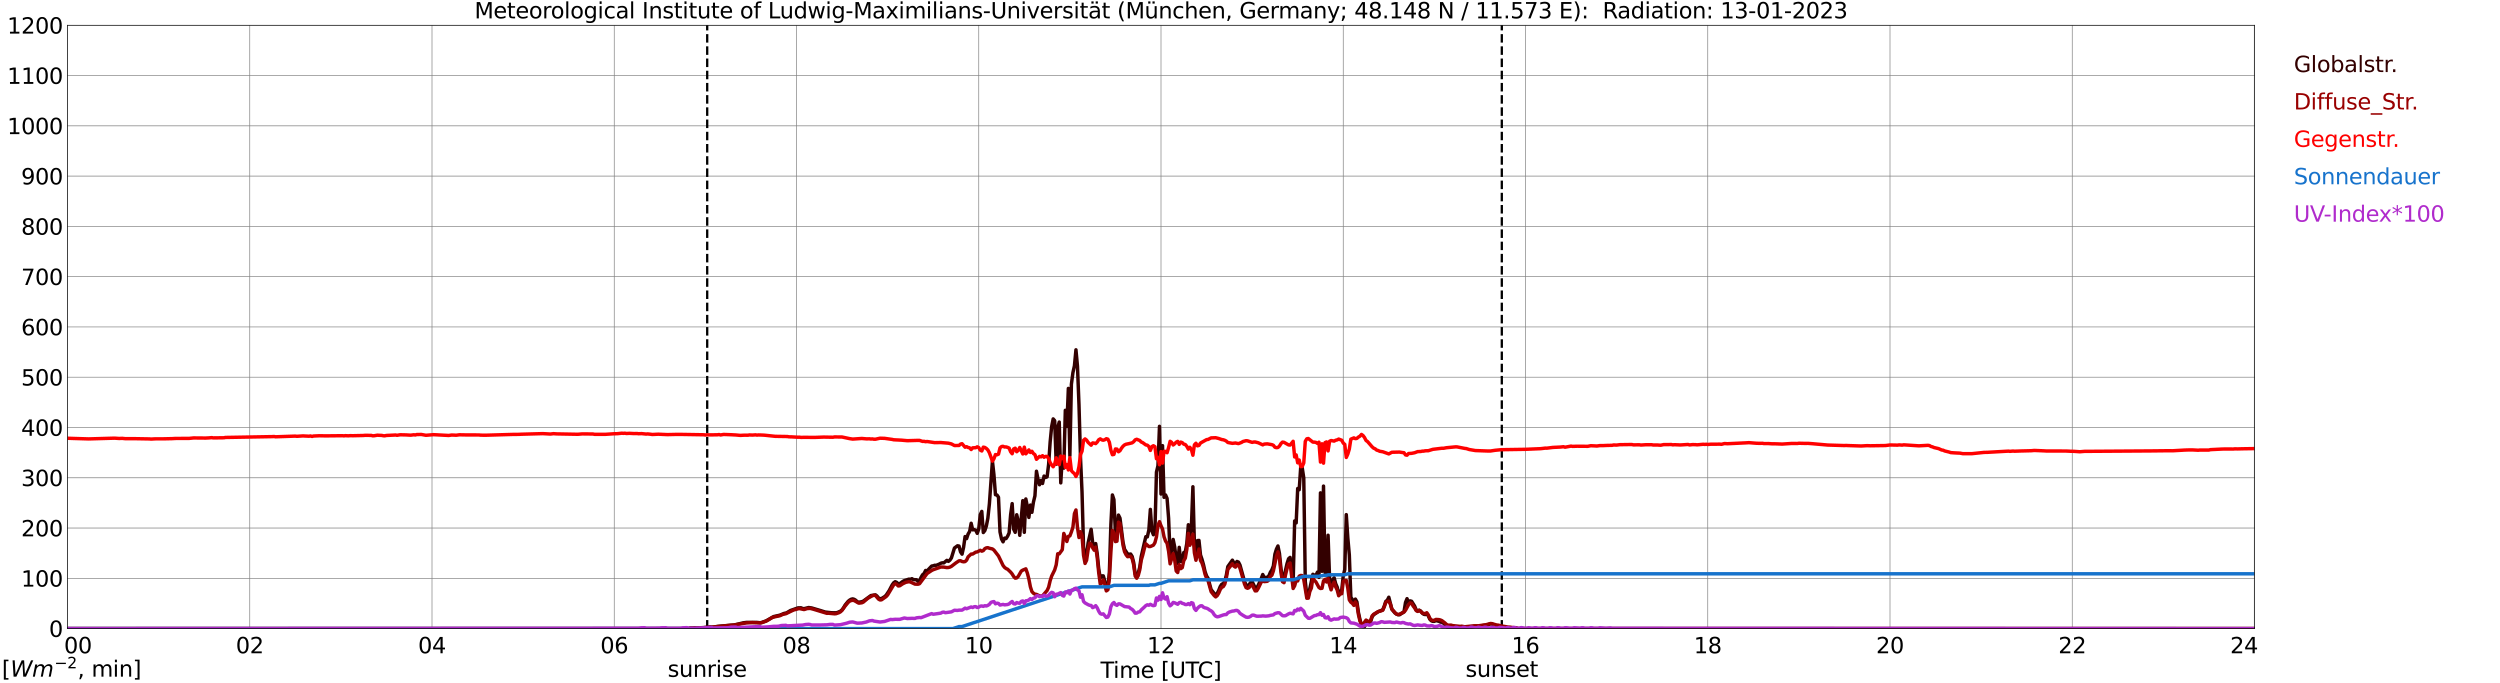 <?xml version="1.0" encoding="utf-8" standalone="no"?>
<!DOCTYPE svg PUBLIC "-//W3C//DTD SVG 1.1//EN"
  "http://www.w3.org/Graphics/SVG/1.1/DTD/svg11.dtd">
<svg xmlns:xlink="http://www.w3.org/1999/xlink" width="1085.4pt" height="296.64pt" viewBox="0 0 1085.4 296.64" xmlns="http://www.w3.org/2000/svg" version="1.1">
 <defs>
  <style type="text/css">*{stroke-linejoin: round; stroke-linecap: butt}</style>
 </defs>
 <g id="figure_1">
  <g id="patch_1">
   <path d="M 0 296.64 
L 1085.4 296.64 
L 1085.4 0 
L 0 0 
z
" style="fill: #ffffff"/>
  </g>
  <g id="axes_1">
   <g id="patch_2">
    <path d="M 29.306 272.909 
L 978.814 272.909 
L 978.814 10.976 
L 29.306 10.976 
z
" style="fill: #ffffff"/>
   </g>
   <g id="patch_3">
    <path d="M 978.814 272.909 
L 978.814 272.909 
L 978.814 10.976 
L 978.814 10.976 
z
" clip-path="url(#p9c1ee79d6f)" style="fill: #d3d3d3; opacity: 0.25; stroke: #d3d3d3; stroke-linejoin: miter"/>
   </g>
   <g id="matplotlib.axis_1">
    <g id="xtick_1">
     <g id="line2d_1">
      <path d="M 29.306 272.909 
L 29.306 10.976 
" clip-path="url(#p9c1ee79d6f)" style="fill: none; stroke: #808080; stroke-width: 0.3; stroke-linecap: square"/>
     </g>
     <g id="line2d_2"/>
     <g id="text_1">
      <!--    00 -->
      <g transform="translate(18.733 283.627) scale(0.095 -0.095)">
       <defs>
        <path id="DejaVuSans-20" transform="scale(0.016)"/>
        <path id="DejaVuSans-30" d="M 2034 4250 
Q 1547 4250 1301 3770 
Q 1056 3291 1056 2328 
Q 1056 1369 1301 889 
Q 1547 409 2034 409 
Q 2525 409 2770 889 
Q 3016 1369 3016 2328 
Q 3016 3291 2770 3770 
Q 2525 4250 2034 4250 
z
M 2034 4750 
Q 2819 4750 3233 4129 
Q 3647 3509 3647 2328 
Q 3647 1150 3233 529 
Q 2819 -91 2034 -91 
Q 1250 -91 836 529 
Q 422 1150 422 2328 
Q 422 3509 836 4129 
Q 1250 4750 2034 4750 
z
" transform="scale(0.016)"/>
       </defs>
       <use xlink:href="#DejaVuSans-20"/>
       <use xlink:href="#DejaVuSans-20" transform="translate(31.787 0)"/>
       <use xlink:href="#DejaVuSans-20" transform="translate(63.574 0)"/>
       <use xlink:href="#DejaVuSans-30" transform="translate(95.361 0)"/>
       <use xlink:href="#DejaVuSans-30" transform="translate(158.984 0)"/>
      </g>
     </g>
    </g>
    <g id="xtick_2">
     <g id="line2d_3">
      <path d="M 108.431 272.909 
L 108.431 10.976 
" clip-path="url(#p9c1ee79d6f)" style="fill: none; stroke: #808080; stroke-width: 0.3; stroke-linecap: square"/>
     </g>
     <g id="line2d_4"/>
     <g id="text_2">
      <!-- 02 -->
      <g transform="translate(102.387 283.627) scale(0.095 -0.095)">
       <defs>
        <path id="DejaVuSans-32" d="M 1228 531 
L 3431 531 
L 3431 0 
L 469 0 
L 469 531 
Q 828 903 1448 1529 
Q 2069 2156 2228 2338 
Q 2531 2678 2651 2914 
Q 2772 3150 2772 3378 
Q 2772 3750 2511 3984 
Q 2250 4219 1831 4219 
Q 1534 4219 1204 4116 
Q 875 4013 500 3803 
L 500 4441 
Q 881 4594 1212 4672 
Q 1544 4750 1819 4750 
Q 2544 4750 2975 4387 
Q 3406 4025 3406 3419 
Q 3406 3131 3298 2873 
Q 3191 2616 2906 2266 
Q 2828 2175 2409 1742 
Q 1991 1309 1228 531 
z
" transform="scale(0.016)"/>
       </defs>
       <use xlink:href="#DejaVuSans-30"/>
       <use xlink:href="#DejaVuSans-32" transform="translate(63.623 0)"/>
      </g>
     </g>
    </g>
    <g id="xtick_3">
     <g id="line2d_5">
      <path d="M 187.557 272.909 
L 187.557 10.976 
" clip-path="url(#p9c1ee79d6f)" style="fill: none; stroke: #808080; stroke-width: 0.3; stroke-linecap: square"/>
     </g>
     <g id="line2d_6"/>
     <g id="text_3">
      <!-- 04 -->
      <g transform="translate(181.513 283.627) scale(0.095 -0.095)">
       <defs>
        <path id="DejaVuSans-34" d="M 2419 4116 
L 825 1625 
L 2419 1625 
L 2419 4116 
z
M 2253 4666 
L 3047 4666 
L 3047 1625 
L 3713 1625 
L 3713 1100 
L 3047 1100 
L 3047 0 
L 2419 0 
L 2419 1100 
L 313 1100 
L 313 1709 
L 2253 4666 
z
" transform="scale(0.016)"/>
       </defs>
       <use xlink:href="#DejaVuSans-30"/>
       <use xlink:href="#DejaVuSans-34" transform="translate(63.623 0)"/>
      </g>
     </g>
    </g>
    <g id="xtick_4">
     <g id="line2d_7">
      <path d="M 266.683 272.909 
L 266.683 10.976 
" clip-path="url(#p9c1ee79d6f)" style="fill: none; stroke: #808080; stroke-width: 0.3; stroke-linecap: square"/>
     </g>
     <g id="line2d_8"/>
     <g id="text_4">
      <!-- 06 -->
      <g transform="translate(260.638 283.627) scale(0.095 -0.095)">
       <defs>
        <path id="DejaVuSans-36" d="M 2113 2584 
Q 1688 2584 1439 2293 
Q 1191 2003 1191 1497 
Q 1191 994 1439 701 
Q 1688 409 2113 409 
Q 2538 409 2786 701 
Q 3034 994 3034 1497 
Q 3034 2003 2786 2293 
Q 2538 2584 2113 2584 
z
M 3366 4563 
L 3366 3988 
Q 3128 4100 2886 4159 
Q 2644 4219 2406 4219 
Q 1781 4219 1451 3797 
Q 1122 3375 1075 2522 
Q 1259 2794 1537 2939 
Q 1816 3084 2150 3084 
Q 2853 3084 3261 2657 
Q 3669 2231 3669 1497 
Q 3669 778 3244 343 
Q 2819 -91 2113 -91 
Q 1303 -91 875 529 
Q 447 1150 447 2328 
Q 447 3434 972 4092 
Q 1497 4750 2381 4750 
Q 2619 4750 2861 4703 
Q 3103 4656 3366 4563 
z
" transform="scale(0.016)"/>
       </defs>
       <use xlink:href="#DejaVuSans-30"/>
       <use xlink:href="#DejaVuSans-36" transform="translate(63.623 0)"/>
      </g>
     </g>
    </g>
    <g id="xtick_5">
     <g id="line2d_9">
      <path d="M 345.808 272.909 
L 345.808 10.976 
" clip-path="url(#p9c1ee79d6f)" style="fill: none; stroke: #808080; stroke-width: 0.3; stroke-linecap: square"/>
     </g>
     <g id="line2d_10"/>
     <g id="text_5">
      <!-- 08 -->
      <g transform="translate(339.764 283.627) scale(0.095 -0.095)">
       <defs>
        <path id="DejaVuSans-38" d="M 2034 2216 
Q 1584 2216 1326 1975 
Q 1069 1734 1069 1313 
Q 1069 891 1326 650 
Q 1584 409 2034 409 
Q 2484 409 2743 651 
Q 3003 894 3003 1313 
Q 3003 1734 2745 1975 
Q 2488 2216 2034 2216 
z
M 1403 2484 
Q 997 2584 770 2862 
Q 544 3141 544 3541 
Q 544 4100 942 4425 
Q 1341 4750 2034 4750 
Q 2731 4750 3128 4425 
Q 3525 4100 3525 3541 
Q 3525 3141 3298 2862 
Q 3072 2584 2669 2484 
Q 3125 2378 3379 2068 
Q 3634 1759 3634 1313 
Q 3634 634 3220 271 
Q 2806 -91 2034 -91 
Q 1263 -91 848 271 
Q 434 634 434 1313 
Q 434 1759 690 2068 
Q 947 2378 1403 2484 
z
M 1172 3481 
Q 1172 3119 1398 2916 
Q 1625 2713 2034 2713 
Q 2441 2713 2670 2916 
Q 2900 3119 2900 3481 
Q 2900 3844 2670 4047 
Q 2441 4250 2034 4250 
Q 1625 4250 1398 4047 
Q 1172 3844 1172 3481 
z
" transform="scale(0.016)"/>
       </defs>
       <use xlink:href="#DejaVuSans-30"/>
       <use xlink:href="#DejaVuSans-38" transform="translate(63.623 0)"/>
      </g>
     </g>
    </g>
    <g id="xtick_6">
     <g id="line2d_11">
      <path d="M 424.934 272.909 
L 424.934 10.976 
" clip-path="url(#p9c1ee79d6f)" style="fill: none; stroke: #808080; stroke-width: 0.3; stroke-linecap: square"/>
     </g>
     <g id="line2d_12"/>
     <g id="text_6">
      <!-- 10 -->
      <g transform="translate(418.89 283.627) scale(0.095 -0.095)">
       <defs>
        <path id="DejaVuSans-31" d="M 794 531 
L 1825 531 
L 1825 4091 
L 703 3866 
L 703 4441 
L 1819 4666 
L 2450 4666 
L 2450 531 
L 3481 531 
L 3481 0 
L 794 0 
L 794 531 
z
" transform="scale(0.016)"/>
       </defs>
       <use xlink:href="#DejaVuSans-31"/>
       <use xlink:href="#DejaVuSans-30" transform="translate(63.623 0)"/>
      </g>
     </g>
    </g>
    <g id="xtick_7">
     <g id="line2d_13">
      <path d="M 504.06 272.909 
L 504.06 10.976 
" clip-path="url(#p9c1ee79d6f)" style="fill: none; stroke: #808080; stroke-width: 0.3; stroke-linecap: square"/>
     </g>
     <g id="line2d_14"/>
     <g id="text_7">
      <!-- 12 -->
      <g transform="translate(498.015 283.627) scale(0.095 -0.095)">
       <use xlink:href="#DejaVuSans-31"/>
       <use xlink:href="#DejaVuSans-32" transform="translate(63.623 0)"/>
      </g>
     </g>
    </g>
    <g id="xtick_8">
     <g id="line2d_15">
      <path d="M 583.185 272.909 
L 583.185 10.976 
" clip-path="url(#p9c1ee79d6f)" style="fill: none; stroke: #808080; stroke-width: 0.3; stroke-linecap: square"/>
     </g>
     <g id="line2d_16"/>
     <g id="text_8">
      <!-- 14 -->
      <g transform="translate(577.141 283.627) scale(0.095 -0.095)">
       <use xlink:href="#DejaVuSans-31"/>
       <use xlink:href="#DejaVuSans-34" transform="translate(63.623 0)"/>
      </g>
     </g>
    </g>
    <g id="xtick_9">
     <g id="line2d_17">
      <path d="M 662.311 272.909 
L 662.311 10.976 
" clip-path="url(#p9c1ee79d6f)" style="fill: none; stroke: #808080; stroke-width: 0.3; stroke-linecap: square"/>
     </g>
     <g id="line2d_18"/>
     <g id="text_9">
      <!-- 16 -->
      <g transform="translate(656.267 283.627) scale(0.095 -0.095)">
       <use xlink:href="#DejaVuSans-31"/>
       <use xlink:href="#DejaVuSans-36" transform="translate(63.623 0)"/>
      </g>
     </g>
    </g>
    <g id="xtick_10">
     <g id="line2d_19">
      <path d="M 741.437 272.909 
L 741.437 10.976 
" clip-path="url(#p9c1ee79d6f)" style="fill: none; stroke: #808080; stroke-width: 0.3; stroke-linecap: square"/>
     </g>
     <g id="line2d_20"/>
     <g id="text_10">
      <!-- 18 -->
      <g transform="translate(735.392 283.627) scale(0.095 -0.095)">
       <use xlink:href="#DejaVuSans-31"/>
       <use xlink:href="#DejaVuSans-38" transform="translate(63.623 0)"/>
      </g>
     </g>
    </g>
    <g id="xtick_11">
     <g id="line2d_21">
      <path d="M 820.562 272.909 
L 820.562 10.976 
" clip-path="url(#p9c1ee79d6f)" style="fill: none; stroke: #808080; stroke-width: 0.3; stroke-linecap: square"/>
     </g>
     <g id="line2d_22"/>
     <g id="text_11">
      <!-- 20 -->
      <g transform="translate(814.518 283.627) scale(0.095 -0.095)">
       <use xlink:href="#DejaVuSans-32"/>
       <use xlink:href="#DejaVuSans-30" transform="translate(63.623 0)"/>
      </g>
     </g>
    </g>
    <g id="xtick_12">
     <g id="line2d_23">
      <path d="M 899.688 272.909 
L 899.688 10.976 
" clip-path="url(#p9c1ee79d6f)" style="fill: none; stroke: #808080; stroke-width: 0.3; stroke-linecap: square"/>
     </g>
     <g id="line2d_24"/>
     <g id="text_12">
      <!-- 22 -->
      <g transform="translate(893.644 283.627) scale(0.095 -0.095)">
       <use xlink:href="#DejaVuSans-32"/>
       <use xlink:href="#DejaVuSans-32" transform="translate(63.623 0)"/>
      </g>
     </g>
    </g>
    <g id="xtick_13">
     <g id="line2d_25">
      <path d="M 978.814 272.909 
L 978.814 10.976 
" clip-path="url(#p9c1ee79d6f)" style="fill: none; stroke: #808080; stroke-width: 0.3; stroke-linecap: square"/>
     </g>
     <g id="line2d_26"/>
     <g id="text_13">
      <!-- 24    -->
      <g transform="translate(968.241 283.627) scale(0.095 -0.095)">
       <use xlink:href="#DejaVuSans-32"/>
       <use xlink:href="#DejaVuSans-34" transform="translate(63.623 0)"/>
       <use xlink:href="#DejaVuSans-20" transform="translate(127.246 0)"/>
       <use xlink:href="#DejaVuSans-20" transform="translate(159.033 0)"/>
       <use xlink:href="#DejaVuSans-20" transform="translate(190.82 0)"/>
      </g>
     </g>
    </g>
    <g id="text_14">
     <!-- Time [UTC] -->
     <g transform="translate(477.806 294.322) scale(0.095 -0.095)">
      <defs>
       <path id="DejaVuSans-54" d="M -19 4666 
L 3928 4666 
L 3928 4134 
L 2272 4134 
L 2272 0 
L 1638 0 
L 1638 4134 
L -19 4134 
L -19 4666 
z
" transform="scale(0.016)"/>
       <path id="DejaVuSans-69" d="M 603 3500 
L 1178 3500 
L 1178 0 
L 603 0 
L 603 3500 
z
M 603 4863 
L 1178 4863 
L 1178 4134 
L 603 4134 
L 603 4863 
z
" transform="scale(0.016)"/>
       <path id="DejaVuSans-6d" d="M 3328 2828 
Q 3544 3216 3844 3400 
Q 4144 3584 4550 3584 
Q 5097 3584 5394 3201 
Q 5691 2819 5691 2113 
L 5691 0 
L 5113 0 
L 5113 2094 
Q 5113 2597 4934 2840 
Q 4756 3084 4391 3084 
Q 3944 3084 3684 2787 
Q 3425 2491 3425 1978 
L 3425 0 
L 2847 0 
L 2847 2094 
Q 2847 2600 2669 2842 
Q 2491 3084 2119 3084 
Q 1678 3084 1418 2786 
Q 1159 2488 1159 1978 
L 1159 0 
L 581 0 
L 581 3500 
L 1159 3500 
L 1159 2956 
Q 1356 3278 1631 3431 
Q 1906 3584 2284 3584 
Q 2666 3584 2933 3390 
Q 3200 3197 3328 2828 
z
" transform="scale(0.016)"/>
       <path id="DejaVuSans-65" d="M 3597 1894 
L 3597 1613 
L 953 1613 
Q 991 1019 1311 708 
Q 1631 397 2203 397 
Q 2534 397 2845 478 
Q 3156 559 3463 722 
L 3463 178 
Q 3153 47 2828 -22 
Q 2503 -91 2169 -91 
Q 1331 -91 842 396 
Q 353 884 353 1716 
Q 353 2575 817 3079 
Q 1281 3584 2069 3584 
Q 2775 3584 3186 3129 
Q 3597 2675 3597 1894 
z
M 3022 2063 
Q 3016 2534 2758 2815 
Q 2500 3097 2075 3097 
Q 1594 3097 1305 2825 
Q 1016 2553 972 2059 
L 3022 2063 
z
" transform="scale(0.016)"/>
       <path id="DejaVuSans-5b" d="M 550 4863 
L 1875 4863 
L 1875 4416 
L 1125 4416 
L 1125 -397 
L 1875 -397 
L 1875 -844 
L 550 -844 
L 550 4863 
z
" transform="scale(0.016)"/>
       <path id="DejaVuSans-55" d="M 556 4666 
L 1191 4666 
L 1191 1831 
Q 1191 1081 1462 751 
Q 1734 422 2344 422 
Q 2950 422 3222 751 
Q 3494 1081 3494 1831 
L 3494 4666 
L 4128 4666 
L 4128 1753 
Q 4128 841 3676 375 
Q 3225 -91 2344 -91 
Q 1459 -91 1007 375 
Q 556 841 556 1753 
L 556 4666 
z
" transform="scale(0.016)"/>
       <path id="DejaVuSans-43" d="M 4122 4306 
L 4122 3641 
Q 3803 3938 3442 4084 
Q 3081 4231 2675 4231 
Q 1875 4231 1450 3742 
Q 1025 3253 1025 2328 
Q 1025 1406 1450 917 
Q 1875 428 2675 428 
Q 3081 428 3442 575 
Q 3803 722 4122 1019 
L 4122 359 
Q 3791 134 3420 21 
Q 3050 -91 2638 -91 
Q 1578 -91 968 557 
Q 359 1206 359 2328 
Q 359 3453 968 4101 
Q 1578 4750 2638 4750 
Q 3056 4750 3426 4639 
Q 3797 4528 4122 4306 
z
" transform="scale(0.016)"/>
       <path id="DejaVuSans-5d" d="M 1947 4863 
L 1947 -844 
L 622 -844 
L 622 -397 
L 1369 -397 
L 1369 4416 
L 622 4416 
L 622 4863 
L 1947 4863 
z
" transform="scale(0.016)"/>
      </defs>
      <use xlink:href="#DejaVuSans-54"/>
      <use xlink:href="#DejaVuSans-69" transform="translate(57.959 0)"/>
      <use xlink:href="#DejaVuSans-6d" transform="translate(85.742 0)"/>
      <use xlink:href="#DejaVuSans-65" transform="translate(183.154 0)"/>
      <use xlink:href="#DejaVuSans-20" transform="translate(244.678 0)"/>
      <use xlink:href="#DejaVuSans-5b" transform="translate(276.465 0)"/>
      <use xlink:href="#DejaVuSans-55" transform="translate(315.479 0)"/>
      <use xlink:href="#DejaVuSans-54" transform="translate(388.672 0)"/>
      <use xlink:href="#DejaVuSans-43" transform="translate(443.881 0)"/>
      <use xlink:href="#DejaVuSans-5d" transform="translate(513.705 0)"/>
     </g>
    </g>
   </g>
   <g id="matplotlib.axis_2">
    <g id="ytick_1">
     <g id="line2d_27">
      <path d="M 29.306 272.909 
L 978.814 272.909 
" clip-path="url(#p9c1ee79d6f)" style="fill: none; stroke: #808080; stroke-width: 0.3; stroke-linecap: square"/>
     </g>
     <g id="line2d_28"/>
     <g id="text_15">
      <!-- 0 -->
      <g transform="translate(21.261 276.518) scale(0.095 -0.095)">
       <use xlink:href="#DejaVuSans-30"/>
      </g>
     </g>
    </g>
    <g id="ytick_2">
     <g id="line2d_29">
      <path d="M 29.306 251.081 
L 978.814 251.081 
" clip-path="url(#p9c1ee79d6f)" style="fill: none; stroke: #808080; stroke-width: 0.3; stroke-linecap: square"/>
     </g>
     <g id="line2d_30"/>
     <g id="text_16">
      <!-- 100 -->
      <g transform="translate(9.173 254.69) scale(0.095 -0.095)">
       <use xlink:href="#DejaVuSans-31"/>
       <use xlink:href="#DejaVuSans-30" transform="translate(63.623 0)"/>
       <use xlink:href="#DejaVuSans-30" transform="translate(127.246 0)"/>
      </g>
     </g>
    </g>
    <g id="ytick_3">
     <g id="line2d_31">
      <path d="M 29.306 229.253 
L 978.814 229.253 
" clip-path="url(#p9c1ee79d6f)" style="fill: none; stroke: #808080; stroke-width: 0.3; stroke-linecap: square"/>
     </g>
     <g id="line2d_32"/>
     <g id="text_17">
      <!-- 200 -->
      <g transform="translate(9.173 232.863) scale(0.095 -0.095)">
       <use xlink:href="#DejaVuSans-32"/>
       <use xlink:href="#DejaVuSans-30" transform="translate(63.623 0)"/>
       <use xlink:href="#DejaVuSans-30" transform="translate(127.246 0)"/>
      </g>
     </g>
    </g>
    <g id="ytick_4">
     <g id="line2d_33">
      <path d="M 29.306 207.426 
L 978.814 207.426 
" clip-path="url(#p9c1ee79d6f)" style="fill: none; stroke: #808080; stroke-width: 0.3; stroke-linecap: square"/>
     </g>
     <g id="line2d_34"/>
     <g id="text_18">
      <!-- 300 -->
      <g transform="translate(9.173 211.035) scale(0.095 -0.095)">
       <defs>
        <path id="DejaVuSans-33" d="M 2597 2516 
Q 3050 2419 3304 2112 
Q 3559 1806 3559 1356 
Q 3559 666 3084 287 
Q 2609 -91 1734 -91 
Q 1441 -91 1130 -33 
Q 819 25 488 141 
L 488 750 
Q 750 597 1062 519 
Q 1375 441 1716 441 
Q 2309 441 2620 675 
Q 2931 909 2931 1356 
Q 2931 1769 2642 2001 
Q 2353 2234 1838 2234 
L 1294 2234 
L 1294 2753 
L 1863 2753 
Q 2328 2753 2575 2939 
Q 2822 3125 2822 3475 
Q 2822 3834 2567 4026 
Q 2313 4219 1838 4219 
Q 1578 4219 1281 4162 
Q 984 4106 628 3988 
L 628 4550 
Q 988 4650 1302 4700 
Q 1616 4750 1894 4750 
Q 2613 4750 3031 4423 
Q 3450 4097 3450 3541 
Q 3450 3153 3228 2886 
Q 3006 2619 2597 2516 
z
" transform="scale(0.016)"/>
       </defs>
       <use xlink:href="#DejaVuSans-33"/>
       <use xlink:href="#DejaVuSans-30" transform="translate(63.623 0)"/>
       <use xlink:href="#DejaVuSans-30" transform="translate(127.246 0)"/>
      </g>
     </g>
    </g>
    <g id="ytick_5">
     <g id="line2d_35">
      <path d="M 29.306 185.598 
L 978.814 185.598 
" clip-path="url(#p9c1ee79d6f)" style="fill: none; stroke: #808080; stroke-width: 0.3; stroke-linecap: square"/>
     </g>
     <g id="line2d_36"/>
     <g id="text_19">
      <!-- 400 -->
      <g transform="translate(9.173 189.207) scale(0.095 -0.095)">
       <use xlink:href="#DejaVuSans-34"/>
       <use xlink:href="#DejaVuSans-30" transform="translate(63.623 0)"/>
       <use xlink:href="#DejaVuSans-30" transform="translate(127.246 0)"/>
      </g>
     </g>
    </g>
    <g id="ytick_6">
     <g id="line2d_37">
      <path d="M 29.306 163.77 
L 978.814 163.77 
" clip-path="url(#p9c1ee79d6f)" style="fill: none; stroke: #808080; stroke-width: 0.3; stroke-linecap: square"/>
     </g>
     <g id="line2d_38"/>
     <g id="text_20">
      <!-- 500 -->
      <g transform="translate(9.173 167.379) scale(0.095 -0.095)">
       <defs>
        <path id="DejaVuSans-35" d="M 691 4666 
L 3169 4666 
L 3169 4134 
L 1269 4134 
L 1269 2991 
Q 1406 3038 1543 3061 
Q 1681 3084 1819 3084 
Q 2600 3084 3056 2656 
Q 3513 2228 3513 1497 
Q 3513 744 3044 326 
Q 2575 -91 1722 -91 
Q 1428 -91 1123 -41 
Q 819 9 494 109 
L 494 744 
Q 775 591 1075 516 
Q 1375 441 1709 441 
Q 2250 441 2565 725 
Q 2881 1009 2881 1497 
Q 2881 1984 2565 2268 
Q 2250 2553 1709 2553 
Q 1456 2553 1204 2497 
Q 953 2441 691 2322 
L 691 4666 
z
" transform="scale(0.016)"/>
       </defs>
       <use xlink:href="#DejaVuSans-35"/>
       <use xlink:href="#DejaVuSans-30" transform="translate(63.623 0)"/>
       <use xlink:href="#DejaVuSans-30" transform="translate(127.246 0)"/>
      </g>
     </g>
    </g>
    <g id="ytick_7">
     <g id="line2d_39">
      <path d="M 29.306 141.942 
L 978.814 141.942 
" clip-path="url(#p9c1ee79d6f)" style="fill: none; stroke: #808080; stroke-width: 0.3; stroke-linecap: square"/>
     </g>
     <g id="line2d_40"/>
     <g id="text_21">
      <!-- 600 -->
      <g transform="translate(9.173 145.551) scale(0.095 -0.095)">
       <use xlink:href="#DejaVuSans-36"/>
       <use xlink:href="#DejaVuSans-30" transform="translate(63.623 0)"/>
       <use xlink:href="#DejaVuSans-30" transform="translate(127.246 0)"/>
      </g>
     </g>
    </g>
    <g id="ytick_8">
     <g id="line2d_41">
      <path d="M 29.306 120.114 
L 978.814 120.114 
" clip-path="url(#p9c1ee79d6f)" style="fill: none; stroke: #808080; stroke-width: 0.3; stroke-linecap: square"/>
     </g>
     <g id="line2d_42"/>
     <g id="text_22">
      <!-- 700 -->
      <g transform="translate(9.173 123.724) scale(0.095 -0.095)">
       <defs>
        <path id="DejaVuSans-37" d="M 525 4666 
L 3525 4666 
L 3525 4397 
L 1831 0 
L 1172 0 
L 2766 4134 
L 525 4134 
L 525 4666 
z
" transform="scale(0.016)"/>
       </defs>
       <use xlink:href="#DejaVuSans-37"/>
       <use xlink:href="#DejaVuSans-30" transform="translate(63.623 0)"/>
       <use xlink:href="#DejaVuSans-30" transform="translate(127.246 0)"/>
      </g>
     </g>
    </g>
    <g id="ytick_9">
     <g id="line2d_43">
      <path d="M 29.306 98.287 
L 978.814 98.287 
" clip-path="url(#p9c1ee79d6f)" style="fill: none; stroke: #808080; stroke-width: 0.3; stroke-linecap: square"/>
     </g>
     <g id="line2d_44"/>
     <g id="text_23">
      <!-- 800 -->
      <g transform="translate(9.173 101.896) scale(0.095 -0.095)">
       <use xlink:href="#DejaVuSans-38"/>
       <use xlink:href="#DejaVuSans-30" transform="translate(63.623 0)"/>
       <use xlink:href="#DejaVuSans-30" transform="translate(127.246 0)"/>
      </g>
     </g>
    </g>
    <g id="ytick_10">
     <g id="line2d_45">
      <path d="M 29.306 76.459 
L 978.814 76.459 
" clip-path="url(#p9c1ee79d6f)" style="fill: none; stroke: #808080; stroke-width: 0.3; stroke-linecap: square"/>
     </g>
     <g id="line2d_46"/>
     <g id="text_24">
      <!-- 900 -->
      <g transform="translate(9.173 80.068) scale(0.095 -0.095)">
       <defs>
        <path id="DejaVuSans-39" d="M 703 97 
L 703 672 
Q 941 559 1184 500 
Q 1428 441 1663 441 
Q 2288 441 2617 861 
Q 2947 1281 2994 2138 
Q 2813 1869 2534 1725 
Q 2256 1581 1919 1581 
Q 1219 1581 811 2004 
Q 403 2428 403 3163 
Q 403 3881 828 4315 
Q 1253 4750 1959 4750 
Q 2769 4750 3195 4129 
Q 3622 3509 3622 2328 
Q 3622 1225 3098 567 
Q 2575 -91 1691 -91 
Q 1453 -91 1209 -44 
Q 966 3 703 97 
z
M 1959 2075 
Q 2384 2075 2632 2365 
Q 2881 2656 2881 3163 
Q 2881 3666 2632 3958 
Q 2384 4250 1959 4250 
Q 1534 4250 1286 3958 
Q 1038 3666 1038 3163 
Q 1038 2656 1286 2365 
Q 1534 2075 1959 2075 
z
" transform="scale(0.016)"/>
       </defs>
       <use xlink:href="#DejaVuSans-39"/>
       <use xlink:href="#DejaVuSans-30" transform="translate(63.623 0)"/>
       <use xlink:href="#DejaVuSans-30" transform="translate(127.246 0)"/>
      </g>
     </g>
    </g>
    <g id="ytick_11">
     <g id="line2d_47">
      <path d="M 29.306 54.631 
L 978.814 54.631 
" clip-path="url(#p9c1ee79d6f)" style="fill: none; stroke: #808080; stroke-width: 0.3; stroke-linecap: square"/>
     </g>
     <g id="line2d_48"/>
     <g id="text_25">
      <!-- 1000 -->
      <g transform="translate(3.128 58.24) scale(0.095 -0.095)">
       <use xlink:href="#DejaVuSans-31"/>
       <use xlink:href="#DejaVuSans-30" transform="translate(63.623 0)"/>
       <use xlink:href="#DejaVuSans-30" transform="translate(127.246 0)"/>
       <use xlink:href="#DejaVuSans-30" transform="translate(190.869 0)"/>
      </g>
     </g>
    </g>
    <g id="ytick_12">
     <g id="line2d_49">
      <path d="M 29.306 32.803 
L 978.814 32.803 
" clip-path="url(#p9c1ee79d6f)" style="fill: none; stroke: #808080; stroke-width: 0.3; stroke-linecap: square"/>
     </g>
     <g id="line2d_50"/>
     <g id="text_26">
      <!-- 1100 -->
      <g transform="translate(3.128 36.413) scale(0.095 -0.095)">
       <use xlink:href="#DejaVuSans-31"/>
       <use xlink:href="#DejaVuSans-31" transform="translate(63.623 0)"/>
       <use xlink:href="#DejaVuSans-30" transform="translate(127.246 0)"/>
       <use xlink:href="#DejaVuSans-30" transform="translate(190.869 0)"/>
      </g>
     </g>
    </g>
    <g id="ytick_13">
     <g id="line2d_51">
      <path d="M 29.306 10.976 
L 978.814 10.976 
" clip-path="url(#p9c1ee79d6f)" style="fill: none; stroke: #808080; stroke-width: 0.3; stroke-linecap: square"/>
     </g>
     <g id="line2d_52"/>
     <g id="text_27">
      <!-- 1200 -->
      <g transform="translate(3.128 14.585) scale(0.095 -0.095)">
       <use xlink:href="#DejaVuSans-31"/>
       <use xlink:href="#DejaVuSans-32" transform="translate(63.623 0)"/>
       <use xlink:href="#DejaVuSans-30" transform="translate(127.246 0)"/>
       <use xlink:href="#DejaVuSans-30" transform="translate(190.869 0)"/>
      </g>
     </g>
    </g>
   </g>
   <g id="line2d_53">
    <path d="M 307.037 272.909 
L 307.037 10.976 
" clip-path="url(#p9c1ee79d6f)" style="fill: none; stroke-dasharray: 3.7,1.6; stroke-dashoffset: 0; stroke: #000000"/>
   </g>
   <g id="line2d_54">
    <path d="M 652.025 272.909 
L 652.025 10.976 
" clip-path="url(#p9c1ee79d6f)" style="fill: none; stroke-dasharray: 3.7,1.6; stroke-dashoffset: 0; stroke: #000000"/>
   </g>
   <g id="line2d_55">
    <path d="M 29.306 272.909 
L 298.992 272.909 
L 299.652 272.697 
L 300.971 272.73 
L 301.63 272.527 
L 302.289 272.662 
L 306.905 272.376 
L 308.224 272.173 
L 309.543 272.291 
L 311.521 271.953 
L 317.455 271.429 
L 318.774 271.328 
L 320.752 270.872 
L 322.73 270.401 
L 324.049 270.231 
L 328.665 270.231 
L 329.983 270.366 
L 330.643 270.265 
L 332.621 269.556 
L 335.918 267.683 
L 338.555 267.092 
L 340.533 266.282 
L 341.193 266.197 
L 341.852 265.876 
L 343.171 265.066 
L 346.468 263.918 
L 347.787 263.883 
L 348.446 264.189 
L 349.105 264.256 
L 351.083 263.765 
L 352.402 263.951 
L 356.359 265.116 
L 357.677 265.538 
L 358.337 265.741 
L 360.974 266.029 
L 362.952 266.061 
L 363.612 265.909 
L 364.93 265.319 
L 365.59 264.745 
L 366.249 263.833 
L 366.909 262.702 
L 368.227 261.083 
L 368.887 260.541 
L 369.546 260.17 
L 370.206 260.017 
L 370.865 260.203 
L 371.524 260.609 
L 372.184 261.233 
L 372.843 261.469 
L 374.162 261.251 
L 374.821 260.98 
L 378.118 258.566 
L 380.096 258.262 
L 380.756 258.786 
L 381.415 259.596 
L 382.074 259.934 
L 382.734 259.867 
L 384.053 259.039 
L 384.712 258.448 
L 386.031 256.455 
L 387.349 253.94 
L 388.009 253.013 
L 388.668 252.557 
L 389.328 252.86 
L 389.987 253.484 
L 390.646 253.384 
L 391.965 252.421 
L 392.624 252.083 
L 394.603 251.441 
L 395.262 251.509 
L 395.921 251.24 
L 396.581 251.644 
L 397.899 251.712 
L 398.559 252.389 
L 399.218 252.168 
L 399.878 250.699 
L 400.537 249.551 
L 401.196 249.012 
L 401.856 247.678 
L 402.515 247.846 
L 404.493 245.753 
L 405.153 245.652 
L 405.812 245.415 
L 406.471 245.449 
L 407.79 244.908 
L 408.45 244.537 
L 409.109 244.352 
L 409.768 244.369 
L 411.087 243.289 
L 411.746 243.727 
L 412.406 243.188 
L 413.065 242.226 
L 414.384 237.921 
L 415.703 236.958 
L 416.362 237.076 
L 417.022 239.591 
L 417.681 240.588 
L 418.34 237.65 
L 419 232.957 
L 419.659 233.835 
L 420.318 231.842 
L 420.978 230.746 
L 421.637 227.184 
L 422.297 230.037 
L 422.956 229.952 
L 423.615 230.188 
L 424.275 231.556 
L 424.934 229.666 
L 425.593 223.436 
L 426.253 222.035 
L 426.912 231.2 
L 427.572 230.375 
L 428.231 228.365 
L 428.89 224.988 
L 429.55 218.776 
L 430.869 200.19 
L 431.528 206.116 
L 432.187 214.792 
L 432.847 214.91 
L 433.506 215.873 
L 434.165 230.947 
L 434.825 234.003 
L 435.484 235.236 
L 436.144 233.632 
L 436.803 233.817 
L 437.462 232.787 
L 438.122 231.371 
L 438.781 223.386 
L 439.44 218.658 
L 440.1 229.766 
L 440.759 231.117 
L 441.419 223.486 
L 442.078 226.389 
L 442.737 232.416 
L 444.056 217.359 
L 444.716 231.117 
L 445.375 216.632 
L 446.034 219.891 
L 446.694 224.652 
L 447.353 219.282 
L 448.012 222.423 
L 448.672 218.016 
L 449.331 215.266 
L 449.991 204.597 
L 450.65 208.006 
L 451.309 210.47 
L 451.969 208.563 
L 452.628 209.896 
L 453.287 206.69 
L 453.947 207.297 
L 454.606 207.026 
L 455.266 201.641 
L 455.925 191.969 
L 456.584 185.216 
L 457.244 181.874 
L 457.903 182.634 
L 458.563 201.506 
L 459.222 185.622 
L 459.881 183.24 
L 460.541 209.643 
L 461.2 198.721 
L 461.859 203.246 
L 462.519 178.144 
L 463.178 185.148 
L 463.838 168.638 
L 464.497 197.826 
L 465.156 166.815 
L 465.816 161.801 
L 466.475 158.813 
L 467.134 151.876 
L 467.794 158.966 
L 468.453 175.762 
L 469.113 198.823 
L 469.772 213.627 
L 470.431 237.533 
L 471.091 242.226 
L 471.75 240.96 
L 472.409 235.775 
L 473.728 229.801 
L 474.388 235.54 
L 475.047 237.548 
L 475.706 235.996 
L 476.366 240.418 
L 477.025 246.951 
L 477.685 250.97 
L 478.344 250.025 
L 479.003 250.025 
L 479.663 252.303 
L 480.322 255.866 
L 480.981 255.427 
L 481.641 248.455 
L 482.3 227.741 
L 482.96 214.893 
L 483.619 216.921 
L 484.278 231.724 
L 484.938 231.303 
L 485.597 223.622 
L 486.256 224.973 
L 487.575 235.472 
L 488.235 238.478 
L 489.553 240.486 
L 490.213 240.639 
L 490.872 240.536 
L 491.532 241.584 
L 492.191 244.201 
L 492.85 249.18 
L 493.51 250.193 
L 494.169 248.809 
L 494.828 246.259 
L 495.488 241.566 
L 496.807 235.793 
L 497.466 233.008 
L 498.125 233.093 
L 498.785 230.122 
L 499.444 221.157 
L 500.103 230.458 
L 500.763 232.163 
L 501.422 230.628 
L 502.082 204.985 
L 502.741 202.215 
L 503.4 185.098 
L 504.06 214.489 
L 504.719 193.488 
L 505.379 215.923 
L 506.038 214.893 
L 506.697 216.414 
L 507.357 224.973 
L 508.016 241.228 
L 508.675 239.558 
L 509.335 234.206 
L 509.994 237.415 
L 510.654 242.444 
L 511.313 244.622 
L 511.972 237.633 
L 512.632 243.762 
L 513.291 243.727 
L 513.95 239.879 
L 514.61 239.608 
L 515.269 235.895 
L 515.929 227.826 
L 516.588 232.637 
L 517.247 228.939 
L 517.907 211.333 
L 518.566 236.502 
L 519.226 240.318 
L 519.885 234.712 
L 520.544 234.627 
L 521.204 240.925 
L 521.863 242.867 
L 522.522 245.229 
L 523.182 248.184 
L 523.841 250.057 
L 524.501 251.105 
L 525.819 255.984 
L 527.138 257.638 
L 527.797 258.23 
L 528.457 257.656 
L 529.116 256.355 
L 529.776 254.65 
L 530.435 253.637 
L 531.094 253.401 
L 531.754 252.303 
L 532.413 249.789 
L 533.073 245.989 
L 535.051 243.203 
L 535.71 244.352 
L 536.369 244.875 
L 537.029 243.762 
L 537.688 244.031 
L 538.348 245.314 
L 540.326 252.471 
L 540.985 253.908 
L 541.644 254.244 
L 542.304 253.89 
L 542.963 252.86 
L 543.623 252.489 
L 544.941 255.241 
L 545.601 255.241 
L 546.26 254.143 
L 547.579 251.173 
L 548.238 249.433 
L 548.898 250.767 
L 550.216 250.631 
L 550.876 250.057 
L 551.535 248.455 
L 552.195 247.407 
L 552.854 245.685 
L 553.513 240.604 
L 554.173 238.41 
L 554.832 237.041 
L 555.491 240.318 
L 556.151 246.918 
L 556.81 250.852 
L 557.47 251.173 
L 558.129 247.56 
L 558.788 244.655 
L 559.448 242.579 
L 560.107 242.005 
L 561.426 253.266 
L 562.085 226.171 
L 562.745 227.014 
L 563.404 212.092 
L 564.063 212.614 
L 564.723 202.671 
L 565.382 203.16 
L 566.042 207.5 
L 566.701 252.439 
L 567.36 258.177 
L 568.02 258.651 
L 569.998 249.333 
L 570.657 249.736 
L 571.317 249.839 
L 571.976 248.403 
L 572.635 250.682 
L 573.295 213.983 
L 573.954 248.032 
L 574.613 211.045 
L 575.273 248.488 
L 575.932 250.057 
L 576.592 232.383 
L 577.251 251.173 
L 577.91 253.484 
L 578.57 251.712 
L 579.229 250.834 
L 579.889 253.384 
L 580.548 254.903 
L 581.207 257.485 
L 581.867 256.693 
L 582.526 256.269 
L 583.185 249.974 
L 583.845 247.307 
L 584.504 223.436 
L 585.164 233.497 
L 585.823 240.96 
L 586.482 259.258 
L 587.142 260.288 
L 587.801 261.571 
L 588.46 260.102 
L 589.12 261.318 
L 589.779 265.944 
L 590.439 268.982 
L 591.098 271.363 
L 591.757 272.055 
L 592.417 272.055 
L 593.076 270.704 
L 594.395 270.907 
L 595.054 269.977 
L 595.714 267.834 
L 596.373 266.906 
L 598.351 265.572 
L 600.329 264.763 
L 600.989 263.141 
L 601.648 261.083 
L 602.307 260.609 
L 602.967 259.293 
L 604.286 264.475 
L 605.604 266.112 
L 606.264 266.568 
L 606.923 266.889 
L 607.582 266.939 
L 609.561 265.605 
L 610.22 261.537 
L 610.879 259.917 
L 611.539 261.657 
L 612.198 260.88 
L 612.858 261.048 
L 614.176 263.158 
L 614.836 264.71 
L 615.495 265.284 
L 616.154 264.913 
L 616.814 265.284 
L 617.473 266.164 
L 618.133 266.686 
L 618.792 266.821 
L 619.451 266.417 
L 620.111 267.395 
L 620.77 268.847 
L 621.429 269.523 
L 622.089 269.777 
L 622.748 269.759 
L 623.408 269.421 
L 624.726 269.759 
L 625.386 270.08 
L 626.045 270.163 
L 626.705 270.551 
L 628.023 271.988 
L 628.683 272.391 
L 630.001 272.223 
L 630.661 272.562 
L 631.32 272.577 
L 631.98 272.712 
L 632.639 272.73 
L 633.298 272.898 
L 634.617 272.629 
L 635.276 272.712 
L 635.936 272.909 
L 636.595 272.747 
L 637.255 272.459 
L 640.552 271.87 
L 641.211 271.852 
L 641.87 271.97 
L 642.53 271.903 
L 643.189 271.684 
L 645.827 271.296 
L 647.145 270.84 
L 647.805 270.94 
L 648.464 271.311 
L 653.739 272.712 
L 655.058 272.883 
L 658.355 272.909 
L 978.154 272.909 
L 978.154 272.909 
" clip-path="url(#p9c1ee79d6f)" style="fill: none; stroke: #330000; stroke-width: 1.5; stroke-linecap: square"/>
   </g>
   <g id="line2d_56">
    <path d="M 29.306 272.909 
L 298.992 272.909 
L 299.652 272.704 
L 301.63 272.621 
L 302.289 272.662 
L 303.608 272.577 
L 305.586 272.536 
L 306.246 272.411 
L 308.224 272.367 
L 310.861 272.116 
L 312.839 271.907 
L 316.136 271.571 
L 318.774 271.361 
L 324.049 270.438 
L 325.368 270.353 
L 326.686 270.311 
L 329.983 270.438 
L 330.643 270.353 
L 332.621 269.683 
L 333.94 268.925 
L 335.258 268.087 
L 336.577 267.751 
L 338.555 267.332 
L 339.874 266.742 
L 341.193 266.45 
L 344.49 264.854 
L 345.808 264.518 
L 346.468 264.309 
L 347.127 264.226 
L 349.105 264.645 
L 350.424 264.226 
L 351.743 264.141 
L 353.062 264.477 
L 358.996 266.282 
L 359.655 266.24 
L 362.293 266.491 
L 362.952 266.45 
L 364.271 265.987 
L 364.93 265.61 
L 365.59 264.981 
L 366.909 263.134 
L 368.227 261.539 
L 368.887 260.993 
L 369.546 260.74 
L 370.206 260.615 
L 370.865 260.74 
L 372.843 261.875 
L 374.162 261.707 
L 374.821 261.412 
L 376.799 259.734 
L 378.118 258.978 
L 378.777 258.642 
L 379.437 258.433 
L 380.096 258.557 
L 381.415 260.111 
L 382.074 260.489 
L 382.734 260.406 
L 384.712 259.02 
L 385.371 258.306 
L 388.009 253.899 
L 388.668 253.395 
L 389.328 253.731 
L 389.987 254.403 
L 390.646 254.318 
L 391.965 253.436 
L 393.284 252.808 
L 394.603 252.554 
L 395.262 252.681 
L 397.24 253.604 
L 398.559 253.646 
L 399.218 253.436 
L 402.515 248.988 
L 404.493 247.687 
L 405.153 247.351 
L 407.79 246.427 
L 408.45 246.174 
L 409.768 246.218 
L 411.087 246.427 
L 411.746 246.384 
L 412.406 246.218 
L 413.065 245.882 
L 415.043 244.369 
L 416.362 243.489 
L 417.022 243.446 
L 417.681 243.782 
L 418.34 243.908 
L 419 243.823 
L 419.659 243.195 
L 420.318 241.767 
L 421.637 240.549 
L 422.297 240.549 
L 423.615 239.711 
L 424.275 239.626 
L 425.593 238.912 
L 426.253 239.29 
L 426.912 239.039 
L 427.572 238.198 
L 428.231 237.864 
L 428.89 237.779 
L 429.55 238.032 
L 430.869 238.325 
L 431.528 238.829 
L 433.506 241.39 
L 435.484 245.504 
L 436.144 246.342 
L 436.803 246.846 
L 437.462 247.141 
L 438.781 248.401 
L 439.44 249.197 
L 440.1 250.289 
L 440.759 251.002 
L 441.419 250.917 
L 442.078 250.247 
L 443.397 247.938 
L 444.056 247.519 
L 445.375 246.973 
L 446.034 248.82 
L 446.694 251.38 
L 447.353 254.781 
L 448.012 256.837 
L 448.672 257.551 
L 449.331 257.97 
L 449.991 258.055 
L 451.309 258.684 
L 451.969 258.81 
L 452.628 258.684 
L 454.606 256.374 
L 455.266 254.949 
L 455.925 252.135 
L 456.584 250.121 
L 457.903 247.434 
L 458.563 245.209 
L 459.222 240.425 
L 459.881 240.466 
L 461.2 238.661 
L 461.859 231.608 
L 462.519 233.163 
L 463.178 235.092 
L 463.838 232.868 
L 464.497 232.658 
L 465.156 230.938 
L 465.816 228.88 
L 466.475 223.004 
L 467.134 221.408 
L 467.794 229.007 
L 468.453 233.372 
L 469.113 230.853 
L 469.772 232.617 
L 470.431 241.095 
L 471.091 244.622 
L 471.75 243.236 
L 472.409 238.661 
L 473.069 235.806 
L 473.728 236.269 
L 474.388 237.821 
L 475.047 238.871 
L 475.706 237.528 
L 476.366 242.062 
L 477.025 248.735 
L 477.685 253.563 
L 478.344 253.185 
L 479.003 251.799 
L 479.663 253.521 
L 480.322 256.542 
L 480.981 256.082 
L 481.641 251.295 
L 482.3 239.711 
L 482.96 230.308 
L 483.619 231.231 
L 484.278 235.136 
L 484.938 234.968 
L 485.597 226.697 
L 486.256 227.243 
L 487.575 236.773 
L 488.235 239.543 
L 488.894 240.844 
L 489.553 241.684 
L 490.872 241.516 
L 491.532 242.522 
L 492.191 245.209 
L 492.85 250.079 
L 493.51 251.044 
L 494.169 249.911 
L 494.828 247.434 
L 495.488 243.195 
L 496.147 240.927 
L 496.807 238.242 
L 497.466 236.101 
L 498.785 237.275 
L 499.444 237.275 
L 500.763 236.688 
L 501.422 235.596 
L 502.082 233.078 
L 502.741 228.042 
L 503.4 226.488 
L 504.06 228.251 
L 504.719 229.679 
L 505.379 233.078 
L 506.038 234.924 
L 506.697 235.85 
L 507.357 239.333 
L 508.016 244.79 
L 509.335 240.34 
L 509.994 243.068 
L 510.654 247.896 
L 511.313 248.566 
L 511.972 245.168 
L 512.632 246.888 
L 513.291 246.427 
L 513.95 243.404 
L 514.61 242.313 
L 515.269 238.534 
L 515.929 231.567 
L 516.588 236.729 
L 517.247 235.26 
L 517.907 231.903 
L 518.566 240.047 
L 519.226 243.236 
L 520.544 238.366 
L 521.204 243.321 
L 521.863 244.454 
L 522.522 246.552 
L 523.182 249.324 
L 523.841 251.044 
L 524.501 252.135 
L 525.819 256.878 
L 527.138 258.557 
L 527.797 259.146 
L 528.457 258.601 
L 529.116 257.509 
L 529.776 255.955 
L 530.435 254.99 
L 531.094 254.696 
L 531.754 253.604 
L 532.413 251.002 
L 533.073 247.224 
L 535.051 244.747 
L 535.71 245.797 
L 536.369 246.218 
L 537.029 245.126 
L 537.688 245.419 
L 538.348 246.678 
L 540.326 253.604 
L 540.985 255.115 
L 541.644 255.409 
L 542.304 255.115 
L 542.963 254.15 
L 543.623 253.899 
L 544.941 256.542 
L 545.601 256.501 
L 546.26 255.451 
L 547.579 252.722 
L 548.238 252.262 
L 548.898 252.513 
L 550.216 252.386 
L 550.876 251.799 
L 551.535 250.247 
L 552.195 249.743 
L 552.854 247.855 
L 554.173 241.472 
L 554.832 239.584 
L 555.491 242.439 
L 556.151 248.61 
L 556.81 252.554 
L 557.47 252.976 
L 558.129 249.533 
L 558.788 246.805 
L 559.448 244.832 
L 560.107 244.413 
L 561.426 255.495 
L 562.085 254.318 
L 562.745 252.009 
L 563.404 252.22 
L 564.063 250.162 
L 564.723 249.826 
L 565.382 249.911 
L 566.042 251.631 
L 567.36 259.734 
L 568.02 259.692 
L 568.679 256.796 
L 569.338 255.327 
L 569.998 250.876 
L 570.657 251.967 
L 571.317 252.64 
L 572.635 255.073 
L 573.295 255.495 
L 573.954 255.409 
L 574.613 252.177 
L 575.273 251.548 
L 575.932 252.681 
L 576.592 251.171 
L 577.251 253.94 
L 577.91 256.082 
L 578.57 253.899 
L 579.229 252.722 
L 579.889 254.781 
L 580.548 256.165 
L 581.207 258.642 
L 581.867 257.887 
L 582.526 257.76 
L 583.185 252.471 
L 583.845 252.009 
L 584.504 251.967 
L 585.164 255.368 
L 585.823 260.447 
L 586.482 261.454 
L 587.142 261.958 
L 587.801 262.84 
L 588.46 261.329 
L 589.12 262.504 
L 589.779 266.828 
L 590.439 269.639 
L 591.098 271.067 
L 591.757 271.067 
L 593.076 269.22 
L 594.395 269.975 
L 595.054 269.388 
L 595.714 267.415 
L 596.373 266.701 
L 598.351 265.527 
L 599.67 265.191 
L 600.329 264.937 
L 600.989 263.468 
L 601.648 261.539 
L 602.307 261.076 
L 602.967 261.034 
L 603.626 262.209 
L 604.286 264.477 
L 606.264 266.618 
L 606.923 266.786 
L 607.582 266.66 
L 608.901 266.072 
L 609.561 265.736 
L 610.22 264.937 
L 611.539 262.545 
L 612.198 261.748 
L 612.858 261.916 
L 613.517 263.091 
L 614.176 263.931 
L 614.836 265.105 
L 615.495 265.442 
L 616.154 265.022 
L 616.814 265.483 
L 617.473 266.114 
L 618.133 266.323 
L 618.792 266.408 
L 619.451 266.029 
L 620.111 266.954 
L 620.77 268.423 
L 621.429 269.178 
L 622.089 269.347 
L 622.748 269.303 
L 623.408 268.925 
L 624.726 269.01 
L 625.386 269.178 
L 626.045 269.471 
L 627.364 270.479 
L 628.023 271.108 
L 628.683 271.444 
L 630.001 271.403 
L 630.661 271.612 
L 633.958 271.948 
L 634.617 271.865 
L 635.936 272.116 
L 639.892 271.697 
L 641.211 271.697 
L 641.87 271.697 
L 643.848 271.403 
L 645.167 271.235 
L 647.145 270.689 
L 647.805 270.774 
L 649.783 271.361 
L 650.442 271.403 
L 651.761 271.739 
L 655.058 272.285 
L 655.717 272.285 
L 656.377 272.411 
L 657.695 272.494 
L 658.355 272.536 
L 659.014 272.909 
L 978.154 272.909 
L 978.154 272.909 
" clip-path="url(#p9c1ee79d6f)" style="fill: none; stroke: #990000; stroke-width: 1.5; stroke-linecap: square"/>
   </g>
   <g id="line2d_57">
    <path d="M 29.306 190.269 
L 31.943 190.361 
L 38.537 190.557 
L 49.747 190.232 
L 51.725 190.367 
L 53.043 190.313 
L 54.362 190.45 
L 58.319 190.448 
L 64.912 190.564 
L 65.572 190.627 
L 67.55 190.524 
L 70.847 190.526 
L 74.803 190.437 
L 76.122 190.354 
L 82.056 190.339 
L 84.034 190.136 
L 89.309 190.186 
L 90.628 190.118 
L 91.947 190.005 
L 92.606 190.12 
L 97.222 190.057 
L 97.881 189.926 
L 118.322 189.562 
L 118.982 189.516 
L 119.641 189.64 
L 128.213 189.339 
L 128.872 189.429 
L 131.51 189.258 
L 134.147 189.385 
L 134.807 189.278 
L 135.466 189.487 
L 136.125 189.302 
L 138.763 189.188 
L 141.4 189.241 
L 148.654 189.164 
L 149.313 189.234 
L 149.972 189.149 
L 151.291 189.215 
L 151.951 189.149 
L 153.269 189.171 
L 155.907 189.112 
L 157.885 189.066 
L 158.544 188.99 
L 160.523 189.025 
L 161.182 189.031 
L 161.841 189.217 
L 162.501 189.173 
L 163.819 188.948 
L 165.798 189.042 
L 166.457 189.193 
L 167.116 189.202 
L 167.776 189.057 
L 170.413 188.933 
L 171.732 188.863 
L 172.391 188.988 
L 173.71 188.765 
L 176.348 188.824 
L 178.326 188.937 
L 179.645 188.761 
L 180.304 188.848 
L 180.963 188.662 
L 182.941 188.627 
L 184.92 188.983 
L 188.216 188.713 
L 194.81 189.06 
L 196.129 188.87 
L 198.107 188.957 
L 199.426 188.772 
L 202.063 188.82 
L 207.998 188.848 
L 208.657 188.922 
L 209.976 188.942 
L 211.295 188.94 
L 222.504 188.61 
L 225.142 188.582 
L 226.461 188.518 
L 235.692 188.263 
L 238.989 188.444 
L 240.308 188.28 
L 241.626 188.374 
L 250.858 188.547 
L 252.836 188.379 
L 257.451 188.431 
L 258.111 188.564 
L 262.726 188.577 
L 266.683 188.311 
L 268.002 188.289 
L 269.98 188.08 
L 270.639 188.139 
L 271.298 188.077 
L 271.958 188.206 
L 273.277 188.132 
L 275.255 188.241 
L 276.573 188.211 
L 277.233 188.307 
L 278.552 188.254 
L 280.53 188.459 
L 281.189 188.394 
L 282.508 188.536 
L 283.167 188.638 
L 285.805 188.514 
L 289.761 188.689 
L 293.058 188.61 
L 295.696 188.599 
L 305.586 188.763 
L 306.246 188.874 
L 306.905 188.767 
L 308.224 188.813 
L 311.521 188.763 
L 312.18 188.662 
L 312.839 188.85 
L 314.158 188.617 
L 317.455 188.745 
L 319.433 188.848 
L 321.411 189.025 
L 323.39 188.929 
L 324.708 188.957 
L 325.368 188.835 
L 326.686 188.894 
L 328.005 188.8 
L 328.665 188.913 
L 329.324 188.837 
L 330.643 188.878 
L 331.961 188.946 
L 336.577 189.437 
L 341.852 189.522 
L 342.512 189.647 
L 343.83 189.68 
L 346.468 189.83 
L 347.127 189.808 
L 347.787 189.904 
L 349.105 189.869 
L 353.721 189.907 
L 357.677 189.762 
L 361.634 189.835 
L 362.293 189.701 
L 365.59 189.734 
L 368.887 190.435 
L 370.206 190.636 
L 374.162 190.365 
L 376.14 190.535 
L 377.459 190.518 
L 378.118 190.603 
L 378.777 190.561 
L 379.437 190.697 
L 380.096 190.684 
L 382.074 190.256 
L 384.053 190.315 
L 387.349 190.777 
L 388.009 190.932 
L 391.306 191.096 
L 393.943 191.33 
L 398.559 191.194 
L 399.218 191.201 
L 400.537 191.64 
L 401.196 191.605 
L 401.856 191.773 
L 402.515 191.683 
L 405.812 192.179 
L 408.45 192.129 
L 411.746 192.41 
L 413.065 192.731 
L 414.384 193.43 
L 416.362 193.406 
L 417.022 192.807 
L 417.681 192.644 
L 419 194.159 
L 419.659 193.938 
L 420.318 194.287 
L 420.978 194.427 
L 421.637 195.167 
L 422.297 194.431 
L 423.615 194.373 
L 424.275 193.997 
L 424.934 194.307 
L 425.593 195.442 
L 426.253 195.789 
L 426.912 194.135 
L 427.572 194.263 
L 428.231 194.698 
L 428.89 195.353 
L 429.55 196.581 
L 430.869 200.218 
L 431.528 199.162 
L 432.187 197.354 
L 432.847 197.466 
L 433.506 197.171 
L 434.165 194.44 
L 434.825 193.877 
L 435.484 193.764 
L 436.144 194.065 
L 436.803 194.036 
L 437.462 194.235 
L 438.122 194.552 
L 438.781 196.149 
L 439.44 196.994 
L 440.1 194.916 
L 440.759 194.586 
L 441.419 196.127 
L 442.078 195.512 
L 442.737 194.292 
L 444.056 197.094 
L 444.716 194.126 
L 445.375 197.031 
L 446.034 196.304 
L 446.694 195.335 
L 447.353 196.442 
L 448.012 195.931 
L 448.672 196.915 
L 449.331 197.385 
L 449.991 199.404 
L 451.309 198.149 
L 451.969 198.363 
L 452.628 197.843 
L 453.287 198.524 
L 453.947 198.149 
L 454.606 198.171 
L 455.266 199.096 
L 455.925 200.816 
L 456.584 201.881 
L 457.244 202.65 
L 457.903 201.493 
L 458.563 198.766 
L 459.222 201.346 
L 459.881 201.75 
L 460.541 198.011 
L 461.2 199.048 
L 461.859 198.055 
L 462.519 202.916 
L 463.178 201.685 
L 463.838 204.029 
L 464.497 198.681 
L 465.156 204.341 
L 465.816 205.081 
L 466.475 205.618 
L 467.134 206.86 
L 467.794 205.566 
L 468.453 202.545 
L 469.113 197.341 
L 469.772 195.909 
L 470.431 191.17 
L 471.091 190.566 
L 471.75 191.09 
L 472.409 192.07 
L 473.728 193.288 
L 474.388 192.303 
L 475.047 192.382 
L 475.706 192.594 
L 476.366 191.923 
L 477.025 190.917 
L 477.685 190.542 
L 478.344 190.967 
L 479.003 191.133 
L 479.663 190.915 
L 480.322 190.47 
L 480.981 190.671 
L 481.641 191.982 
L 482.3 195.477 
L 482.96 197.42 
L 483.619 197.278 
L 484.278 194.927 
L 484.938 194.988 
L 485.597 196.138 
L 486.256 195.671 
L 486.916 194.576 
L 487.575 193.735 
L 488.235 193.163 
L 488.894 192.864 
L 490.213 192.589 
L 491.532 192.262 
L 492.191 191.771 
L 492.85 190.967 
L 493.51 190.716 
L 494.828 191.236 
L 495.488 191.908 
L 496.147 192.192 
L 497.466 193.168 
L 498.125 193.275 
L 498.785 193.877 
L 499.444 195.562 
L 500.103 193.892 
L 500.763 193.523 
L 501.422 193.925 
L 502.082 199.166 
L 502.741 198.574 
L 503.4 201.77 
L 504.06 196.099 
L 504.719 201.061 
L 505.379 195.931 
L 506.038 195.972 
L 506.697 196.555 
L 507.357 194.296 
L 508.016 191.6 
L 508.675 192.046 
L 509.335 193.189 
L 509.994 192.683 
L 510.654 191.976 
L 511.313 191.633 
L 511.972 192.936 
L 512.632 191.943 
L 513.291 192.177 
L 513.95 192.847 
L 514.61 192.986 
L 515.269 193.788 
L 515.929 194.99 
L 516.588 194.202 
L 517.247 195.147 
L 517.907 197.638 
L 518.566 193.131 
L 519.226 192.441 
L 519.885 193.567 
L 520.544 193.375 
L 521.204 192.349 
L 523.841 190.869 
L 524.501 190.784 
L 525.819 190.112 
L 527.797 190.044 
L 529.116 190.371 
L 530.435 190.839 
L 531.094 190.932 
L 531.754 191.157 
L 532.413 191.509 
L 533.073 192.116 
L 535.051 192.478 
L 536.369 192.329 
L 537.688 192.598 
L 539.007 192.085 
L 539.666 191.672 
L 540.985 191.336 
L 541.644 191.393 
L 543.623 192.061 
L 544.282 191.913 
L 544.941 191.889 
L 546.26 192.225 
L 548.238 193.144 
L 548.898 192.801 
L 550.216 192.705 
L 552.195 193.056 
L 552.854 193.32 
L 553.513 194.172 
L 554.173 194.357 
L 554.832 194.283 
L 555.491 193.657 
L 556.151 192.583 
L 556.81 191.943 
L 557.47 192.043 
L 558.788 192.79 
L 559.448 193.161 
L 560.107 193.222 
L 561.426 191.596 
L 562.085 198.4 
L 562.745 197.503 
L 563.404 200.936 
L 564.063 199.716 
L 564.723 202.597 
L 565.382 202.512 
L 566.042 200.991 
L 566.701 191.607 
L 567.36 190.516 
L 568.02 190.385 
L 569.998 191.956 
L 570.657 191.956 
L 571.317 192.068 
L 571.976 192.495 
L 572.635 191.987 
L 573.295 200.611 
L 573.954 192.679 
L 574.613 201.089 
L 575.273 192.172 
L 575.932 191.86 
L 576.592 195.767 
L 577.251 191.583 
L 577.91 191.262 
L 579.229 191.509 
L 579.889 191.135 
L 580.548 190.983 
L 581.207 190.627 
L 582.526 191.131 
L 583.185 192.364 
L 583.845 192.932 
L 584.504 198.607 
L 585.164 197.142 
L 585.823 194.949 
L 586.482 190.664 
L 587.801 190.11 
L 588.46 190.452 
L 589.12 190.319 
L 589.779 189.752 
L 590.439 189.37 
L 591.098 188.617 
L 591.757 189.079 
L 592.417 189.959 
L 593.076 191.242 
L 593.736 191.712 
L 595.714 193.995 
L 596.373 194.569 
L 597.032 194.857 
L 597.692 195.412 
L 598.351 195.606 
L 599.011 195.924 
L 600.329 196.136 
L 602.967 197.073 
L 604.286 196.352 
L 607.582 196.269 
L 608.901 196.479 
L 609.561 196.553 
L 610.22 197.507 
L 610.879 197.631 
L 611.539 196.898 
L 612.858 196.824 
L 614.176 196.562 
L 615.495 196.073 
L 616.814 196.021 
L 617.473 195.874 
L 618.133 195.857 
L 618.792 195.715 
L 620.111 195.684 
L 622.089 195.082 
L 626.045 194.606 
L 626.705 194.628 
L 628.023 194.381 
L 631.98 194.001 
L 632.639 194.03 
L 635.936 194.68 
L 636.595 194.748 
L 637.914 195.169 
L 640.552 195.615 
L 642.53 195.687 
L 645.827 195.804 
L 647.145 195.798 
L 649.123 195.499 
L 651.761 195.239 
L 662.311 195.073 
L 668.905 194.796 
L 670.224 194.639 
L 670.883 194.554 
L 671.542 194.582 
L 674.18 194.252 
L 677.477 194.097 
L 678.796 193.947 
L 679.455 194.161 
L 682.092 193.683 
L 682.752 193.801 
L 684.73 193.735 
L 689.346 193.774 
L 690.664 193.517 
L 691.983 193.571 
L 693.302 193.648 
L 694.621 193.458 
L 695.939 193.464 
L 697.918 193.375 
L 699.896 193.344 
L 700.555 193.187 
L 701.874 193.24 
L 703.193 193.065 
L 708.468 192.991 
L 709.127 193.141 
L 711.765 193.113 
L 712.424 193.222 
L 714.402 193.093 
L 717.04 193.069 
L 717.699 193.198 
L 719.677 193.205 
L 720.996 193.301 
L 722.315 193.024 
L 723.633 193.039 
L 725.612 192.993 
L 726.271 193.146 
L 726.93 193.067 
L 729.568 193.183 
L 732.865 192.971 
L 733.524 193.172 
L 734.843 193.028 
L 736.162 193.054 
L 736.821 193.131 
L 739.459 192.884 
L 740.118 192.945 
L 740.777 192.886 
L 741.437 192.969 
L 742.756 192.855 
L 744.074 192.866 
L 746.712 192.823 
L 747.371 192.91 
L 748.69 192.57 
L 750.009 192.646 
L 757.262 192.303 
L 758.581 192.233 
L 759.24 192.179 
L 762.537 192.443 
L 763.856 192.48 
L 765.174 192.458 
L 765.834 192.578 
L 767.812 192.576 
L 769.131 192.668 
L 771.109 192.696 
L 773.746 192.797 
L 777.703 192.539 
L 780.34 192.548 
L 781 192.443 
L 783.637 192.508 
L 784.956 192.491 
L 786.934 192.642 
L 793.528 193.22 
L 800.781 193.44 
L 801.44 193.399 
L 802.759 193.46 
L 808.034 193.63 
L 810.672 193.482 
L 811.99 193.539 
L 818.584 193.438 
L 820.562 193.192 
L 822.541 193.229 
L 823.859 193.264 
L 824.519 193.155 
L 825.837 193.257 
L 826.497 193.126 
L 833.091 193.563 
L 837.047 193.344 
L 837.706 193.451 
L 838.366 193.851 
L 839.025 194.015 
L 839.684 194.309 
L 841.663 194.772 
L 842.981 195.37 
L 843.641 195.47 
L 844.3 195.783 
L 846.278 196.269 
L 846.938 196.501 
L 848.256 196.599 
L 850.235 196.708 
L 850.894 196.726 
L 852.213 196.97 
L 856.169 196.957 
L 861.444 196.409 
L 862.763 196.389 
L 871.335 195.898 
L 871.994 195.866 
L 872.653 195.951 
L 873.972 195.833 
L 874.632 195.898 
L 877.269 195.8 
L 881.885 195.682 
L 883.204 195.566 
L 887.16 195.728 
L 888.479 195.804 
L 897.051 195.822 
L 899.029 195.924 
L 900.347 195.944 
L 902.985 196.134 
L 904.963 195.962 
L 933.976 195.767 
L 941.229 195.684 
L 943.207 195.706 
L 948.482 195.405 
L 949.801 195.359 
L 951.779 195.331 
L 954.417 195.477 
L 955.076 195.39 
L 956.395 195.396 
L 959.032 195.39 
L 959.692 195.217 
L 964.967 194.953 
L 966.945 194.936 
L 969.582 194.953 
L 970.242 194.877 
L 971.561 194.901 
L 973.539 194.846 
L 978.154 194.774 
L 978.154 194.774 
" clip-path="url(#p9c1ee79d6f)" style="fill: none; stroke: #ff0000; stroke-width: 1.5; stroke-linecap: square"/>
   </g>
   <g id="line2d_58">
    <path d="M 29.306 272.909 
L 413.725 272.909 
L 416.362 272.036 
L 417.681 272.036 
L 469.772 254.792 
L 481.641 254.792 
L 483.619 254.137 
L 498.785 254.137 
L 499.444 253.919 
L 501.422 253.919 
L 503.4 253.264 
L 504.06 253.264 
L 507.357 252.172 
L 516.588 252.172 
L 517.907 251.736 
L 561.426 251.736 
L 566.042 250.208 
L 572.635 250.208 
L 573.295 249.99 
L 573.954 249.99 
L 574.613 249.771 
L 575.932 249.771 
L 576.592 249.553 
L 583.845 249.553 
L 585.164 249.117 
L 978.154 249.117 
L 978.154 249.117 
" clip-path="url(#p9c1ee79d6f)" style="fill: none; stroke: #1773cc; stroke-width: 1.5; stroke-linecap: square"/>
   </g>
   <g id="line2d_59">
    <path d="M 29.306 272.909 
L 277.233 272.8 
L 278.552 272.56 
L 279.87 272.538 
L 280.53 272.8 
L 286.464 272.734 
L 287.124 272.581 
L 289.102 272.538 
L 289.761 272.8 
L 295.696 272.778 
L 296.355 272.581 
L 297.674 272.516 
L 298.333 272.516 
L 298.992 272.756 
L 301.63 272.756 
L 306.246 272.538 
L 308.224 272.385 
L 308.883 272.385 
L 309.543 272.647 
L 316.136 272.538 
L 317.455 272.276 
L 319.433 272.232 
L 320.093 272.472 
L 328.005 272.101 
L 329.983 272.058 
L 330.643 272.319 
L 333.28 272.167 
L 335.918 271.927 
L 337.896 271.905 
L 339.215 271.577 
L 341.193 271.49 
L 341.852 271.73 
L 347.127 271.446 
L 348.446 271.403 
L 349.765 271.141 
L 351.083 271.053 
L 351.743 271.141 
L 352.402 271.359 
L 355.699 271.359 
L 358.996 271.272 
L 360.315 271.097 
L 361.634 271.097 
L 362.293 271.403 
L 364.93 271.206 
L 367.568 270.573 
L 368.887 270.137 
L 370.206 270.028 
L 372.184 270.551 
L 374.162 270.464 
L 376.14 270.049 
L 377.459 269.547 
L 378.777 269.395 
L 379.437 269.656 
L 380.756 269.853 
L 382.074 270.049 
L 384.053 269.809 
L 386.69 268.914 
L 387.349 269.002 
L 388.668 268.871 
L 390.646 268.892 
L 392.624 268.303 
L 393.943 268.543 
L 395.921 268.456 
L 397.24 268.5 
L 397.899 268.238 
L 399.218 268.085 
L 399.878 268.172 
L 404.493 266.404 
L 405.153 266.688 
L 408.45 266.208 
L 409.109 265.837 
L 409.768 265.749 
L 410.428 266.011 
L 413.065 265.64 
L 414.384 264.942 
L 415.703 265.029 
L 416.362 264.898 
L 417.681 264.898 
L 419 264.025 
L 419.659 264.287 
L 421.637 263.523 
L 422.297 263.763 
L 422.956 263.414 
L 423.615 263.37 
L 424.275 263.763 
L 424.934 263.588 
L 425.593 263.174 
L 426.253 263.086 
L 426.912 263.261 
L 427.572 262.955 
L 428.231 263.108 
L 428.89 262.824 
L 429.55 262.388 
L 430.209 261.558 
L 430.869 261.296 
L 431.528 261.187 
L 432.187 262.148 
L 432.847 261.864 
L 433.506 261.995 
L 434.165 262.693 
L 435.484 262.41 
L 436.144 262.606 
L 437.462 262.453 
L 438.122 262.191 
L 438.781 261.58 
L 439.44 261.144 
L 440.1 262.104 
L 440.759 262.235 
L 441.419 261.602 
L 442.078 261.842 
L 442.737 261.908 
L 443.397 261.078 
L 444.056 260.904 
L 444.716 262.039 
L 445.375 260.838 
L 446.034 260.794 
L 446.694 260.467 
L 447.353 259.899 
L 448.012 260.271 
L 448.672 259.725 
L 449.331 259.55 
L 449.991 258.699 
L 450.65 258.633 
L 451.309 259.048 
L 451.969 258.852 
L 452.628 258.939 
L 453.287 258.393 
L 453.947 258.786 
L 454.606 258.786 
L 455.266 258.502 
L 455.925 257.695 
L 456.584 257.171 
L 457.244 257.389 
L 457.903 259.07 
L 458.563 258 
L 459.222 257.913 
L 460.541 257.28 
L 461.2 258.502 
L 461.859 258.786 
L 462.519 257.018 
L 463.178 257.367 
L 463.838 256.582 
L 464.497 257.913 
L 465.156 256.363 
L 465.816 256.123 
L 466.475 255.578 
L 467.134 255.359 
L 467.794 256.123 
L 468.453 256.538 
L 469.113 259.288 
L 469.772 258.219 
L 470.431 261.122 
L 471.091 261.777 
L 472.409 262.519 
L 473.069 262.803 
L 473.728 262.868 
L 474.388 263.807 
L 475.047 263.501 
L 475.706 262.955 
L 476.366 263.894 
L 477.025 265.378 
L 477.685 266.426 
L 478.344 266.666 
L 479.003 266.513 
L 480.322 268.085 
L 480.981 267.91 
L 481.641 266.579 
L 482.3 263.436 
L 482.96 262.126 
L 483.619 261.58 
L 484.278 262.497 
L 484.938 262.824 
L 485.597 262.17 
L 486.256 262.191 
L 488.235 263.348 
L 490.213 263.567 
L 490.872 264.2 
L 491.532 264.549 
L 492.191 265.247 
L 492.85 266.208 
L 493.51 266.186 
L 494.169 265.727 
L 494.828 265.618 
L 495.488 264.789 
L 496.807 263.588 
L 497.466 262.934 
L 498.125 262.584 
L 498.785 262.759 
L 499.444 262.366 
L 500.103 262.737 
L 500.763 262.977 
L 501.422 262.781 
L 502.082 259.616 
L 502.741 260.576 
L 503.4 258.917 
L 504.06 260.292 
L 504.719 257.367 
L 505.379 259.638 
L 506.038 260.096 
L 506.697 259.07 
L 507.357 261.864 
L 508.016 263.021 
L 508.675 262.519 
L 509.335 261.558 
L 509.994 261.711 
L 511.313 262.344 
L 511.972 261.646 
L 512.632 261.493 
L 513.291 261.951 
L 513.95 262.104 
L 514.61 262.475 
L 515.269 262.475 
L 515.929 262.06 
L 516.588 262.541 
L 517.247 261.646 
L 517.907 261.886 
L 518.566 264.221 
L 519.226 265.007 
L 519.885 264.09 
L 520.544 263.457 
L 521.204 263.021 
L 521.863 263.021 
L 522.522 263.632 
L 523.182 263.916 
L 523.841 264.047 
L 524.501 264.352 
L 525.16 264.854 
L 525.819 265.204 
L 526.479 265.771 
L 527.138 266.841 
L 527.797 267.517 
L 528.457 267.801 
L 529.116 267.692 
L 531.094 266.993 
L 531.754 266.841 
L 532.413 266.819 
L 533.073 266.077 
L 533.732 265.727 
L 535.051 265.313 
L 535.71 265.269 
L 536.369 265.051 
L 537.029 265.007 
L 537.688 265.4 
L 538.348 266.295 
L 539.666 267.168 
L 540.985 267.932 
L 541.644 268.019 
L 542.304 267.932 
L 542.963 267.583 
L 543.623 267.081 
L 544.282 267.059 
L 545.601 267.539 
L 547.579 267.496 
L 548.238 267.386 
L 549.557 267.496 
L 550.876 267.365 
L 551.535 267.168 
L 552.854 266.95 
L 553.513 266.382 
L 554.832 266.011 
L 555.491 266.077 
L 556.81 267.299 
L 557.47 267.365 
L 558.129 267.299 
L 559.448 266.513 
L 560.107 266.23 
L 561.426 266.513 
L 562.085 265.051 
L 562.745 265.225 
L 563.404 264.44 
L 564.063 264.854 
L 564.723 264.112 
L 566.042 265.335 
L 566.701 267.124 
L 568.02 268.412 
L 568.679 268.456 
L 570.657 267.277 
L 571.317 267.212 
L 571.976 266.863 
L 572.635 266.841 
L 573.295 265.989 
L 573.954 267.146 
L 574.613 266.797 
L 575.273 268.172 
L 575.932 268.303 
L 576.592 267.757 
L 577.251 268.958 
L 577.91 269.242 
L 579.229 268.696 
L 579.889 268.805 
L 581.207 268.718 
L 581.867 268.107 
L 583.185 267.91 
L 584.504 268.194 
L 585.164 268.609 
L 585.823 269.809 
L 586.482 270.442 
L 587.801 270.551 
L 589.12 270.988 
L 590.439 271.839 
L 591.098 271.992 
L 591.757 271.905 
L 593.076 271.206 
L 593.736 271.184 
L 594.395 271.425 
L 595.054 271.381 
L 596.373 270.53 
L 597.032 270.464 
L 597.692 270.639 
L 599.011 270.289 
L 599.67 269.897 
L 600.329 269.984 
L 600.989 270.202 
L 603.626 270.028 
L 604.286 270.246 
L 605.604 270.311 
L 606.264 270.049 
L 607.582 270.377 
L 608.242 270.464 
L 608.901 270.246 
L 609.561 270.333 
L 610.22 270.661 
L 611.539 270.944 
L 612.198 270.835 
L 613.517 271.468 
L 614.176 271.577 
L 615.495 271.315 
L 616.814 271.512 
L 617.473 271.555 
L 618.133 271.315 
L 618.792 271.381 
L 619.451 271.73 
L 620.77 271.796 
L 621.429 271.599 
L 622.089 271.752 
L 622.748 272.058 
L 624.067 271.905 
L 624.726 271.643 
L 625.386 271.73 
L 626.045 272.123 
L 627.364 272.429 
L 628.023 272.276 
L 628.683 272.319 
L 630.001 272.56 
L 631.32 272.625 
L 631.98 272.341 
L 632.639 272.429 
L 633.298 272.647 
L 634.617 272.647 
L 635.276 272.385 
L 635.936 272.45 
L 636.595 272.669 
L 637.914 272.603 
L 638.573 272.276 
L 639.233 272.319 
L 639.892 272.516 
L 641.211 272.538 
L 641.87 272.298 
L 643.189 272.538 
L 643.848 272.538 
L 644.508 272.298 
L 645.167 272.319 
L 645.827 272.56 
L 647.145 272.603 
L 647.805 272.341 
L 648.464 272.385 
L 649.123 272.603 
L 650.442 272.625 
L 651.102 272.363 
L 653.739 272.669 
L 654.399 272.429 
L 655.717 272.691 
L 656.377 272.712 
L 657.036 272.45 
L 657.695 272.472 
L 658.355 272.712 
L 659.674 272.756 
L 660.333 272.472 
L 660.992 272.538 
L 661.652 272.756 
L 662.97 272.778 
L 663.63 272.516 
L 664.949 272.778 
L 665.608 272.778 
L 666.267 272.538 
L 666.927 272.538 
L 667.586 272.778 
L 668.905 272.8 
L 669.564 272.538 
L 670.224 272.56 
L 670.883 272.8 
L 672.202 272.8 
L 672.861 272.538 
L 673.521 272.581 
L 674.18 272.778 
L 675.499 272.8 
L 676.158 272.538 
L 676.817 272.56 
L 677.477 272.778 
L 678.796 272.8 
L 679.455 272.56 
L 680.114 272.56 
L 681.433 272.8 
L 682.752 272.8 
L 683.411 272.538 
L 686.049 272.8 
L 686.708 272.56 
L 687.368 272.56 
L 688.027 272.8 
L 690.005 272.8 
L 690.664 272.538 
L 691.324 272.603 
L 691.983 272.8 
L 693.961 272.778 
L 694.621 272.56 
L 697.258 272.8 
L 699.236 272.625 
L 699.896 272.8 
L 978.154 272.909 
L 978.154 272.909 
" clip-path="url(#p9c1ee79d6f)" style="fill: none; stroke: #b02bcc; stroke-width: 1.5; stroke-linecap: square"/>
   </g>
   <g id="patch_4">
    <path d="M 29.306 272.909 
L 29.306 10.976 
" style="fill: none; stroke: #000000; stroke-width: 0.3; stroke-linejoin: miter; stroke-linecap: square"/>
   </g>
   <g id="patch_5">
    <path d="M 978.814 272.909 
L 978.814 10.976 
" style="fill: none; stroke: #000000; stroke-width: 0.3; stroke-linejoin: miter; stroke-linecap: square"/>
   </g>
   <g id="patch_6">
    <path d="M 29.306 272.909 
L 978.814 272.909 
" style="fill: none; stroke: #000000; stroke-width: 0.3; stroke-linejoin: miter; stroke-linecap: square"/>
   </g>
   <g id="patch_7">
    <path d="M 29.306 10.976 
L 978.814 10.976 
" style="fill: none; stroke: #000000; stroke-width: 0.3; stroke-linejoin: miter; stroke-linecap: square"/>
   </g>
   <g id="text_28">
    <!-- sunrise -->
    <g transform="translate(289.872 293.863) scale(0.095 -0.095)">
     <defs>
      <path id="DejaVuSans-73" d="M 2834 3397 
L 2834 2853 
Q 2591 2978 2328 3040 
Q 2066 3103 1784 3103 
Q 1356 3103 1142 2972 
Q 928 2841 928 2578 
Q 928 2378 1081 2264 
Q 1234 2150 1697 2047 
L 1894 2003 
Q 2506 1872 2764 1633 
Q 3022 1394 3022 966 
Q 3022 478 2636 193 
Q 2250 -91 1575 -91 
Q 1294 -91 989 -36 
Q 684 19 347 128 
L 347 722 
Q 666 556 975 473 
Q 1284 391 1588 391 
Q 1994 391 2212 530 
Q 2431 669 2431 922 
Q 2431 1156 2273 1281 
Q 2116 1406 1581 1522 
L 1381 1569 
Q 847 1681 609 1914 
Q 372 2147 372 2553 
Q 372 3047 722 3315 
Q 1072 3584 1716 3584 
Q 2034 3584 2315 3537 
Q 2597 3491 2834 3397 
z
" transform="scale(0.016)"/>
      <path id="DejaVuSans-75" d="M 544 1381 
L 544 3500 
L 1119 3500 
L 1119 1403 
Q 1119 906 1312 657 
Q 1506 409 1894 409 
Q 2359 409 2629 706 
Q 2900 1003 2900 1516 
L 2900 3500 
L 3475 3500 
L 3475 0 
L 2900 0 
L 2900 538 
Q 2691 219 2414 64 
Q 2138 -91 1772 -91 
Q 1169 -91 856 284 
Q 544 659 544 1381 
z
M 1991 3584 
L 1991 3584 
z
" transform="scale(0.016)"/>
      <path id="DejaVuSans-6e" d="M 3513 2113 
L 3513 0 
L 2938 0 
L 2938 2094 
Q 2938 2591 2744 2837 
Q 2550 3084 2163 3084 
Q 1697 3084 1428 2787 
Q 1159 2491 1159 1978 
L 1159 0 
L 581 0 
L 581 3500 
L 1159 3500 
L 1159 2956 
Q 1366 3272 1645 3428 
Q 1925 3584 2291 3584 
Q 2894 3584 3203 3211 
Q 3513 2838 3513 2113 
z
" transform="scale(0.016)"/>
      <path id="DejaVuSans-72" d="M 2631 2963 
Q 2534 3019 2420 3045 
Q 2306 3072 2169 3072 
Q 1681 3072 1420 2755 
Q 1159 2438 1159 1844 
L 1159 0 
L 581 0 
L 581 3500 
L 1159 3500 
L 1159 2956 
Q 1341 3275 1631 3429 
Q 1922 3584 2338 3584 
Q 2397 3584 2469 3576 
Q 2541 3569 2628 3553 
L 2631 2963 
z
" transform="scale(0.016)"/>
     </defs>
     <use xlink:href="#DejaVuSans-73"/>
     <use xlink:href="#DejaVuSans-75" transform="translate(52.1 0)"/>
     <use xlink:href="#DejaVuSans-6e" transform="translate(115.479 0)"/>
     <use xlink:href="#DejaVuSans-72" transform="translate(178.857 0)"/>
     <use xlink:href="#DejaVuSans-69" transform="translate(219.971 0)"/>
     <use xlink:href="#DejaVuSans-73" transform="translate(247.754 0)"/>
     <use xlink:href="#DejaVuSans-65" transform="translate(299.854 0)"/>
    </g>
   </g>
   <g id="text_29">
    <!-- sunset -->
    <g transform="translate(636.27 293.863) scale(0.095 -0.095)">
     <defs>
      <path id="DejaVuSans-74" d="M 1172 4494 
L 1172 3500 
L 2356 3500 
L 2356 3053 
L 1172 3053 
L 1172 1153 
Q 1172 725 1289 603 
Q 1406 481 1766 481 
L 2356 481 
L 2356 0 
L 1766 0 
Q 1100 0 847 248 
Q 594 497 594 1153 
L 594 3053 
L 172 3053 
L 172 3500 
L 594 3500 
L 594 4494 
L 1172 4494 
z
" transform="scale(0.016)"/>
     </defs>
     <use xlink:href="#DejaVuSans-73"/>
     <use xlink:href="#DejaVuSans-75" transform="translate(52.1 0)"/>
     <use xlink:href="#DejaVuSans-6e" transform="translate(115.479 0)"/>
     <use xlink:href="#DejaVuSans-73" transform="translate(178.857 0)"/>
     <use xlink:href="#DejaVuSans-65" transform="translate(230.957 0)"/>
     <use xlink:href="#DejaVuSans-74" transform="translate(292.48 0)"/>
    </g>
   </g>
   <g id="text_30">
    <!-- [$Wm^{-2}$, min] -->
    <g transform="translate(0.821 293.863) scale(0.095 -0.095)">
     <defs>
      <path id="DejaVuSans-Oblique-57" d="M 616 4666 
L 1228 4666 
L 1453 697 
L 3213 4666 
L 3916 4666 
L 4147 697 
L 5888 4666 
L 6528 4666 
L 4453 0 
L 3659 0 
L 3444 3891 
L 1697 0 
L 903 0 
L 616 4666 
z
" transform="scale(0.016)"/>
      <path id="DejaVuSans-Oblique-6d" d="M 5747 2113 
L 5338 0 
L 4763 0 
L 5166 2094 
Q 5191 2228 5203 2325 
Q 5216 2422 5216 2491 
Q 5216 2772 5059 2928 
Q 4903 3084 4622 3084 
Q 4203 3084 3875 2770 
Q 3547 2456 3450 1953 
L 3066 0 
L 2491 0 
L 2900 2094 
Q 2925 2209 2937 2307 
Q 2950 2406 2950 2484 
Q 2950 2769 2794 2926 
Q 2638 3084 2363 3084 
Q 1938 3084 1609 2770 
Q 1281 2456 1184 1953 
L 800 0 
L 225 0 
L 909 3500 
L 1484 3500 
L 1375 2956 
Q 1609 3263 1923 3423 
Q 2238 3584 2597 3584 
Q 2978 3584 3223 3384 
Q 3469 3184 3519 2828 
Q 3781 3197 4126 3390 
Q 4472 3584 4856 3584 
Q 5306 3584 5551 3325 
Q 5797 3066 5797 2591 
Q 5797 2488 5784 2364 
Q 5772 2241 5747 2113 
z
" transform="scale(0.016)"/>
      <path id="DejaVuSans-2212" d="M 678 2272 
L 4684 2272 
L 4684 1741 
L 678 1741 
L 678 2272 
z
" transform="scale(0.016)"/>
      <path id="DejaVuSans-2c" d="M 750 794 
L 1409 794 
L 1409 256 
L 897 -744 
L 494 -744 
L 750 256 
L 750 794 
z
" transform="scale(0.016)"/>
     </defs>
     <use xlink:href="#DejaVuSans-5b" transform="translate(0 0.766)"/>
     <use xlink:href="#DejaVuSans-Oblique-57" transform="translate(39.014 0.766)"/>
     <use xlink:href="#DejaVuSans-Oblique-6d" transform="translate(137.891 0.766)"/>
     <use xlink:href="#DejaVuSans-2212" transform="translate(239.953 39.047) scale(0.7)"/>
     <use xlink:href="#DejaVuSans-32" transform="translate(298.605 39.047) scale(0.7)"/>
     <use xlink:href="#DejaVuSans-2c" transform="translate(345.875 0.766)"/>
     <use xlink:href="#DejaVuSans-20" transform="translate(377.663 0.766)"/>
     <use xlink:href="#DejaVuSans-6d" transform="translate(409.45 0.766)"/>
     <use xlink:href="#DejaVuSans-69" transform="translate(506.862 0.766)"/>
     <use xlink:href="#DejaVuSans-6e" transform="translate(534.645 0.766)"/>
     <use xlink:href="#DejaVuSans-5d" transform="translate(598.024 0.766)"/>
    </g>
   </g>
   <g id="text_31">
    <!-- Globalstr. -->
    <g style="fill: #330000" transform="translate(995.905 31.291) scale(0.095 -0.095)">
     <defs>
      <path id="DejaVuSans-47" d="M 3809 666 
L 3809 1919 
L 2778 1919 
L 2778 2438 
L 4434 2438 
L 4434 434 
Q 4069 175 3628 42 
Q 3188 -91 2688 -91 
Q 1594 -91 976 548 
Q 359 1188 359 2328 
Q 359 3472 976 4111 
Q 1594 4750 2688 4750 
Q 3144 4750 3555 4637 
Q 3966 4525 4313 4306 
L 4313 3634 
Q 3963 3931 3569 4081 
Q 3175 4231 2741 4231 
Q 1884 4231 1454 3753 
Q 1025 3275 1025 2328 
Q 1025 1384 1454 906 
Q 1884 428 2741 428 
Q 3075 428 3337 486 
Q 3600 544 3809 666 
z
" transform="scale(0.016)"/>
      <path id="DejaVuSans-6c" d="M 603 4863 
L 1178 4863 
L 1178 0 
L 603 0 
L 603 4863 
z
" transform="scale(0.016)"/>
      <path id="DejaVuSans-6f" d="M 1959 3097 
Q 1497 3097 1228 2736 
Q 959 2375 959 1747 
Q 959 1119 1226 758 
Q 1494 397 1959 397 
Q 2419 397 2687 759 
Q 2956 1122 2956 1747 
Q 2956 2369 2687 2733 
Q 2419 3097 1959 3097 
z
M 1959 3584 
Q 2709 3584 3137 3096 
Q 3566 2609 3566 1747 
Q 3566 888 3137 398 
Q 2709 -91 1959 -91 
Q 1206 -91 779 398 
Q 353 888 353 1747 
Q 353 2609 779 3096 
Q 1206 3584 1959 3584 
z
" transform="scale(0.016)"/>
      <path id="DejaVuSans-62" d="M 3116 1747 
Q 3116 2381 2855 2742 
Q 2594 3103 2138 3103 
Q 1681 3103 1420 2742 
Q 1159 2381 1159 1747 
Q 1159 1113 1420 752 
Q 1681 391 2138 391 
Q 2594 391 2855 752 
Q 3116 1113 3116 1747 
z
M 1159 2969 
Q 1341 3281 1617 3432 
Q 1894 3584 2278 3584 
Q 2916 3584 3314 3078 
Q 3713 2572 3713 1747 
Q 3713 922 3314 415 
Q 2916 -91 2278 -91 
Q 1894 -91 1617 61 
Q 1341 213 1159 525 
L 1159 0 
L 581 0 
L 581 4863 
L 1159 4863 
L 1159 2969 
z
" transform="scale(0.016)"/>
      <path id="DejaVuSans-61" d="M 2194 1759 
Q 1497 1759 1228 1600 
Q 959 1441 959 1056 
Q 959 750 1161 570 
Q 1363 391 1709 391 
Q 2188 391 2477 730 
Q 2766 1069 2766 1631 
L 2766 1759 
L 2194 1759 
z
M 3341 1997 
L 3341 0 
L 2766 0 
L 2766 531 
Q 2569 213 2275 61 
Q 1981 -91 1556 -91 
Q 1019 -91 701 211 
Q 384 513 384 1019 
Q 384 1609 779 1909 
Q 1175 2209 1959 2209 
L 2766 2209 
L 2766 2266 
Q 2766 2663 2505 2880 
Q 2244 3097 1772 3097 
Q 1472 3097 1187 3025 
Q 903 2953 641 2809 
L 641 3341 
Q 956 3463 1253 3523 
Q 1550 3584 1831 3584 
Q 2591 3584 2966 3190 
Q 3341 2797 3341 1997 
z
" transform="scale(0.016)"/>
      <path id="DejaVuSans-2e" d="M 684 794 
L 1344 794 
L 1344 0 
L 684 0 
L 684 794 
z
" transform="scale(0.016)"/>
     </defs>
     <use xlink:href="#DejaVuSans-47"/>
     <use xlink:href="#DejaVuSans-6c" transform="translate(77.49 0)"/>
     <use xlink:href="#DejaVuSans-6f" transform="translate(105.273 0)"/>
     <use xlink:href="#DejaVuSans-62" transform="translate(166.455 0)"/>
     <use xlink:href="#DejaVuSans-61" transform="translate(229.932 0)"/>
     <use xlink:href="#DejaVuSans-6c" transform="translate(291.211 0)"/>
     <use xlink:href="#DejaVuSans-73" transform="translate(318.994 0)"/>
     <use xlink:href="#DejaVuSans-74" transform="translate(371.094 0)"/>
     <use xlink:href="#DejaVuSans-72" transform="translate(410.303 0)"/>
     <use xlink:href="#DejaVuSans-2e" transform="translate(442.291 0)"/>
    </g>
   </g>
   <g id="text_32">
    <!-- Diffuse_Str. -->
    <g style="fill: #990000" transform="translate(995.905 47.531) scale(0.095 -0.095)">
     <defs>
      <path id="DejaVuSans-44" d="M 1259 4147 
L 1259 519 
L 2022 519 
Q 2988 519 3436 956 
Q 3884 1394 3884 2338 
Q 3884 3275 3436 3711 
Q 2988 4147 2022 4147 
L 1259 4147 
z
M 628 4666 
L 1925 4666 
Q 3281 4666 3915 4102 
Q 4550 3538 4550 2338 
Q 4550 1131 3912 565 
Q 3275 0 1925 0 
L 628 0 
L 628 4666 
z
" transform="scale(0.016)"/>
      <path id="DejaVuSans-66" d="M 2375 4863 
L 2375 4384 
L 1825 4384 
Q 1516 4384 1395 4259 
Q 1275 4134 1275 3809 
L 1275 3500 
L 2222 3500 
L 2222 3053 
L 1275 3053 
L 1275 0 
L 697 0 
L 697 3053 
L 147 3053 
L 147 3500 
L 697 3500 
L 697 3744 
Q 697 4328 969 4595 
Q 1241 4863 1831 4863 
L 2375 4863 
z
" transform="scale(0.016)"/>
      <path id="DejaVuSans-5f" d="M 3263 -1063 
L 3263 -1509 
L -63 -1509 
L -63 -1063 
L 3263 -1063 
z
" transform="scale(0.016)"/>
      <path id="DejaVuSans-53" d="M 3425 4513 
L 3425 3897 
Q 3066 4069 2747 4153 
Q 2428 4238 2131 4238 
Q 1616 4238 1336 4038 
Q 1056 3838 1056 3469 
Q 1056 3159 1242 3001 
Q 1428 2844 1947 2747 
L 2328 2669 
Q 3034 2534 3370 2195 
Q 3706 1856 3706 1288 
Q 3706 609 3251 259 
Q 2797 -91 1919 -91 
Q 1588 -91 1214 -16 
Q 841 59 441 206 
L 441 856 
Q 825 641 1194 531 
Q 1563 422 1919 422 
Q 2459 422 2753 634 
Q 3047 847 3047 1241 
Q 3047 1584 2836 1778 
Q 2625 1972 2144 2069 
L 1759 2144 
Q 1053 2284 737 2584 
Q 422 2884 422 3419 
Q 422 4038 858 4394 
Q 1294 4750 2059 4750 
Q 2388 4750 2728 4690 
Q 3069 4631 3425 4513 
z
" transform="scale(0.016)"/>
     </defs>
     <use xlink:href="#DejaVuSans-44"/>
     <use xlink:href="#DejaVuSans-69" transform="translate(77.002 0)"/>
     <use xlink:href="#DejaVuSans-66" transform="translate(104.785 0)"/>
     <use xlink:href="#DejaVuSans-66" transform="translate(139.99 0)"/>
     <use xlink:href="#DejaVuSans-75" transform="translate(175.195 0)"/>
     <use xlink:href="#DejaVuSans-73" transform="translate(238.574 0)"/>
     <use xlink:href="#DejaVuSans-65" transform="translate(290.674 0)"/>
     <use xlink:href="#DejaVuSans-5f" transform="translate(352.197 0)"/>
     <use xlink:href="#DejaVuSans-53" transform="translate(402.197 0)"/>
     <use xlink:href="#DejaVuSans-74" transform="translate(465.674 0)"/>
     <use xlink:href="#DejaVuSans-72" transform="translate(504.883 0)"/>
     <use xlink:href="#DejaVuSans-2e" transform="translate(536.871 0)"/>
    </g>
   </g>
   <g id="text_33">
    <!-- Gegenstr. -->
    <g style="fill: #ff0000" transform="translate(995.905 63.771) scale(0.095 -0.095)">
     <defs>
      <path id="DejaVuSans-67" d="M 2906 1791 
Q 2906 2416 2648 2759 
Q 2391 3103 1925 3103 
Q 1463 3103 1205 2759 
Q 947 2416 947 1791 
Q 947 1169 1205 825 
Q 1463 481 1925 481 
Q 2391 481 2648 825 
Q 2906 1169 2906 1791 
z
M 3481 434 
Q 3481 -459 3084 -895 
Q 2688 -1331 1869 -1331 
Q 1566 -1331 1297 -1286 
Q 1028 -1241 775 -1147 
L 775 -588 
Q 1028 -725 1275 -790 
Q 1522 -856 1778 -856 
Q 2344 -856 2625 -561 
Q 2906 -266 2906 331 
L 2906 616 
Q 2728 306 2450 153 
Q 2172 0 1784 0 
Q 1141 0 747 490 
Q 353 981 353 1791 
Q 353 2603 747 3093 
Q 1141 3584 1784 3584 
Q 2172 3584 2450 3431 
Q 2728 3278 2906 2969 
L 2906 3500 
L 3481 3500 
L 3481 434 
z
" transform="scale(0.016)"/>
     </defs>
     <use xlink:href="#DejaVuSans-47"/>
     <use xlink:href="#DejaVuSans-65" transform="translate(77.49 0)"/>
     <use xlink:href="#DejaVuSans-67" transform="translate(139.014 0)"/>
     <use xlink:href="#DejaVuSans-65" transform="translate(202.49 0)"/>
     <use xlink:href="#DejaVuSans-6e" transform="translate(264.014 0)"/>
     <use xlink:href="#DejaVuSans-73" transform="translate(327.393 0)"/>
     <use xlink:href="#DejaVuSans-74" transform="translate(379.492 0)"/>
     <use xlink:href="#DejaVuSans-72" transform="translate(418.701 0)"/>
     <use xlink:href="#DejaVuSans-2e" transform="translate(450.689 0)"/>
    </g>
   </g>
   <g id="text_34">
    <!-- Sonnendauer -->
    <g style="fill: #1773cc" transform="translate(995.905 80.01) scale(0.095 -0.095)">
     <defs>
      <path id="DejaVuSans-64" d="M 2906 2969 
L 2906 4863 
L 3481 4863 
L 3481 0 
L 2906 0 
L 2906 525 
Q 2725 213 2448 61 
Q 2172 -91 1784 -91 
Q 1150 -91 751 415 
Q 353 922 353 1747 
Q 353 2572 751 3078 
Q 1150 3584 1784 3584 
Q 2172 3584 2448 3432 
Q 2725 3281 2906 2969 
z
M 947 1747 
Q 947 1113 1208 752 
Q 1469 391 1925 391 
Q 2381 391 2643 752 
Q 2906 1113 2906 1747 
Q 2906 2381 2643 2742 
Q 2381 3103 1925 3103 
Q 1469 3103 1208 2742 
Q 947 2381 947 1747 
z
" transform="scale(0.016)"/>
     </defs>
     <use xlink:href="#DejaVuSans-53"/>
     <use xlink:href="#DejaVuSans-6f" transform="translate(63.477 0)"/>
     <use xlink:href="#DejaVuSans-6e" transform="translate(124.658 0)"/>
     <use xlink:href="#DejaVuSans-6e" transform="translate(188.037 0)"/>
     <use xlink:href="#DejaVuSans-65" transform="translate(251.416 0)"/>
     <use xlink:href="#DejaVuSans-6e" transform="translate(312.939 0)"/>
     <use xlink:href="#DejaVuSans-64" transform="translate(376.318 0)"/>
     <use xlink:href="#DejaVuSans-61" transform="translate(439.795 0)"/>
     <use xlink:href="#DejaVuSans-75" transform="translate(501.074 0)"/>
     <use xlink:href="#DejaVuSans-65" transform="translate(564.453 0)"/>
     <use xlink:href="#DejaVuSans-72" transform="translate(625.977 0)"/>
    </g>
   </g>
   <g id="text_35">
    <!-- UV-Index*100 -->
    <g style="fill: #b02bcc" transform="translate(995.905 96.25) scale(0.095 -0.095)">
     <defs>
      <path id="DejaVuSans-56" d="M 1831 0 
L 50 4666 
L 709 4666 
L 2188 738 
L 3669 4666 
L 4325 4666 
L 2547 0 
L 1831 0 
z
" transform="scale(0.016)"/>
      <path id="DejaVuSans-2d" d="M 313 2009 
L 1997 2009 
L 1997 1497 
L 313 1497 
L 313 2009 
z
" transform="scale(0.016)"/>
      <path id="DejaVuSans-49" d="M 628 4666 
L 1259 4666 
L 1259 0 
L 628 0 
L 628 4666 
z
" transform="scale(0.016)"/>
      <path id="DejaVuSans-78" d="M 3513 3500 
L 2247 1797 
L 3578 0 
L 2900 0 
L 1881 1375 
L 863 0 
L 184 0 
L 1544 1831 
L 300 3500 
L 978 3500 
L 1906 2253 
L 2834 3500 
L 3513 3500 
z
" transform="scale(0.016)"/>
      <path id="DejaVuSans-2a" d="M 3009 3897 
L 1888 3291 
L 3009 2681 
L 2828 2375 
L 1778 3009 
L 1778 1831 
L 1422 1831 
L 1422 3009 
L 372 2375 
L 191 2681 
L 1313 3291 
L 191 3897 
L 372 4206 
L 1422 3572 
L 1422 4750 
L 1778 4750 
L 1778 3572 
L 2828 4206 
L 3009 3897 
z
" transform="scale(0.016)"/>
     </defs>
     <use xlink:href="#DejaVuSans-55"/>
     <use xlink:href="#DejaVuSans-56" transform="translate(73.193 0)"/>
     <use xlink:href="#DejaVuSans-2d" transform="translate(135.727 0)"/>
     <use xlink:href="#DejaVuSans-49" transform="translate(171.811 0)"/>
     <use xlink:href="#DejaVuSans-6e" transform="translate(201.303 0)"/>
     <use xlink:href="#DejaVuSans-64" transform="translate(264.682 0)"/>
     <use xlink:href="#DejaVuSans-65" transform="translate(328.158 0)"/>
     <use xlink:href="#DejaVuSans-78" transform="translate(387.932 0)"/>
     <use xlink:href="#DejaVuSans-2a" transform="translate(447.111 0)"/>
     <use xlink:href="#DejaVuSans-31" transform="translate(497.111 0)"/>
     <use xlink:href="#DejaVuSans-30" transform="translate(560.734 0)"/>
     <use xlink:href="#DejaVuSans-30" transform="translate(624.357 0)"/>
    </g>
   </g>
   <g id="text_36">
    <!-- Meteorological Institute of Ludwig-Maximilians-Universität (München, Germany; 48.148 N / 11.573 E):  Radiation: 13-01-2023 -->
    <g transform="translate(206.01 7.976) scale(0.095 -0.095)">
     <defs>
      <path id="DejaVuSans-4d" d="M 628 4666 
L 1569 4666 
L 2759 1491 
L 3956 4666 
L 4897 4666 
L 4897 0 
L 4281 0 
L 4281 4097 
L 3078 897 
L 2444 897 
L 1241 4097 
L 1241 0 
L 628 0 
L 628 4666 
z
" transform="scale(0.016)"/>
      <path id="DejaVuSans-63" d="M 3122 3366 
L 3122 2828 
Q 2878 2963 2633 3030 
Q 2388 3097 2138 3097 
Q 1578 3097 1268 2742 
Q 959 2388 959 1747 
Q 959 1106 1268 751 
Q 1578 397 2138 397 
Q 2388 397 2633 464 
Q 2878 531 3122 666 
L 3122 134 
Q 2881 22 2623 -34 
Q 2366 -91 2075 -91 
Q 1284 -91 818 406 
Q 353 903 353 1747 
Q 353 2603 823 3093 
Q 1294 3584 2113 3584 
Q 2378 3584 2631 3529 
Q 2884 3475 3122 3366 
z
" transform="scale(0.016)"/>
      <path id="DejaVuSans-4c" d="M 628 4666 
L 1259 4666 
L 1259 531 
L 3531 531 
L 3531 0 
L 628 0 
L 628 4666 
z
" transform="scale(0.016)"/>
      <path id="DejaVuSans-77" d="M 269 3500 
L 844 3500 
L 1563 769 
L 2278 3500 
L 2956 3500 
L 3675 769 
L 4391 3500 
L 4966 3500 
L 4050 0 
L 3372 0 
L 2619 2869 
L 1863 0 
L 1184 0 
L 269 3500 
z
" transform="scale(0.016)"/>
      <path id="DejaVuSans-76" d="M 191 3500 
L 800 3500 
L 1894 563 
L 2988 3500 
L 3597 3500 
L 2284 0 
L 1503 0 
L 191 3500 
z
" transform="scale(0.016)"/>
      <path id="DejaVuSans-e4" d="M 2194 1759 
Q 1497 1759 1228 1600 
Q 959 1441 959 1056 
Q 959 750 1161 570 
Q 1363 391 1709 391 
Q 2188 391 2477 730 
Q 2766 1069 2766 1631 
L 2766 1759 
L 2194 1759 
z
M 3341 1997 
L 3341 0 
L 2766 0 
L 2766 531 
Q 2569 213 2275 61 
Q 1981 -91 1556 -91 
Q 1019 -91 701 211 
Q 384 513 384 1019 
Q 384 1609 779 1909 
Q 1175 2209 1959 2209 
L 2766 2209 
L 2766 2266 
Q 2766 2663 2505 2880 
Q 2244 3097 1772 3097 
Q 1472 3097 1187 3025 
Q 903 2953 641 2809 
L 641 3341 
Q 956 3463 1253 3523 
Q 1550 3584 1831 3584 
Q 2591 3584 2966 3190 
Q 3341 2797 3341 1997 
z
M 2150 4850 
L 2784 4850 
L 2784 4219 
L 2150 4219 
L 2150 4850 
z
M 928 4850 
L 1562 4850 
L 1562 4219 
L 928 4219 
L 928 4850 
z
" transform="scale(0.016)"/>
      <path id="DejaVuSans-28" d="M 1984 4856 
Q 1566 4138 1362 3434 
Q 1159 2731 1159 2009 
Q 1159 1288 1364 580 
Q 1569 -128 1984 -844 
L 1484 -844 
Q 1016 -109 783 600 
Q 550 1309 550 2009 
Q 550 2706 781 3412 
Q 1013 4119 1484 4856 
L 1984 4856 
z
" transform="scale(0.016)"/>
      <path id="DejaVuSans-fc" d="M 544 1381 
L 544 3500 
L 1119 3500 
L 1119 1403 
Q 1119 906 1312 657 
Q 1506 409 1894 409 
Q 2359 409 2629 706 
Q 2900 1003 2900 1516 
L 2900 3500 
L 3475 3500 
L 3475 0 
L 2900 0 
L 2900 538 
Q 2691 219 2414 64 
Q 2138 -91 1772 -91 
Q 1169 -91 856 284 
Q 544 659 544 1381 
z
M 1991 3584 
L 1991 3584 
z
M 2278 4850 
L 2912 4850 
L 2912 4219 
L 2278 4219 
L 2278 4850 
z
M 1056 4850 
L 1690 4850 
L 1690 4219 
L 1056 4219 
L 1056 4850 
z
" transform="scale(0.016)"/>
      <path id="DejaVuSans-68" d="M 3513 2113 
L 3513 0 
L 2938 0 
L 2938 2094 
Q 2938 2591 2744 2837 
Q 2550 3084 2163 3084 
Q 1697 3084 1428 2787 
Q 1159 2491 1159 1978 
L 1159 0 
L 581 0 
L 581 4863 
L 1159 4863 
L 1159 2956 
Q 1366 3272 1645 3428 
Q 1925 3584 2291 3584 
Q 2894 3584 3203 3211 
Q 3513 2838 3513 2113 
z
" transform="scale(0.016)"/>
      <path id="DejaVuSans-79" d="M 2059 -325 
Q 1816 -950 1584 -1140 
Q 1353 -1331 966 -1331 
L 506 -1331 
L 506 -850 
L 844 -850 
Q 1081 -850 1212 -737 
Q 1344 -625 1503 -206 
L 1606 56 
L 191 3500 
L 800 3500 
L 1894 763 
L 2988 3500 
L 3597 3500 
L 2059 -325 
z
" transform="scale(0.016)"/>
      <path id="DejaVuSans-3b" d="M 750 3309 
L 1409 3309 
L 1409 2516 
L 750 2516 
L 750 3309 
z
M 750 794 
L 1409 794 
L 1409 256 
L 897 -744 
L 494 -744 
L 750 256 
L 750 794 
z
" transform="scale(0.016)"/>
      <path id="DejaVuSans-4e" d="M 628 4666 
L 1478 4666 
L 3547 763 
L 3547 4666 
L 4159 4666 
L 4159 0 
L 3309 0 
L 1241 3903 
L 1241 0 
L 628 0 
L 628 4666 
z
" transform="scale(0.016)"/>
      <path id="DejaVuSans-2f" d="M 1625 4666 
L 2156 4666 
L 531 -594 
L 0 -594 
L 1625 4666 
z
" transform="scale(0.016)"/>
      <path id="DejaVuSans-45" d="M 628 4666 
L 3578 4666 
L 3578 4134 
L 1259 4134 
L 1259 2753 
L 3481 2753 
L 3481 2222 
L 1259 2222 
L 1259 531 
L 3634 531 
L 3634 0 
L 628 0 
L 628 4666 
z
" transform="scale(0.016)"/>
      <path id="DejaVuSans-29" d="M 513 4856 
L 1013 4856 
Q 1481 4119 1714 3412 
Q 1947 2706 1947 2009 
Q 1947 1309 1714 600 
Q 1481 -109 1013 -844 
L 513 -844 
Q 928 -128 1133 580 
Q 1338 1288 1338 2009 
Q 1338 2731 1133 3434 
Q 928 4138 513 4856 
z
" transform="scale(0.016)"/>
      <path id="DejaVuSans-3a" d="M 750 794 
L 1409 794 
L 1409 0 
L 750 0 
L 750 794 
z
M 750 3309 
L 1409 3309 
L 1409 2516 
L 750 2516 
L 750 3309 
z
" transform="scale(0.016)"/>
      <path id="DejaVuSans-52" d="M 2841 2188 
Q 3044 2119 3236 1894 
Q 3428 1669 3622 1275 
L 4263 0 
L 3584 0 
L 2988 1197 
Q 2756 1666 2539 1819 
Q 2322 1972 1947 1972 
L 1259 1972 
L 1259 0 
L 628 0 
L 628 4666 
L 2053 4666 
Q 2853 4666 3247 4331 
Q 3641 3997 3641 3322 
Q 3641 2881 3436 2590 
Q 3231 2300 2841 2188 
z
M 1259 4147 
L 1259 2491 
L 2053 2491 
Q 2509 2491 2742 2702 
Q 2975 2913 2975 3322 
Q 2975 3731 2742 3939 
Q 2509 4147 2053 4147 
L 1259 4147 
z
" transform="scale(0.016)"/>
     </defs>
     <use xlink:href="#DejaVuSans-4d"/>
     <use xlink:href="#DejaVuSans-65" transform="translate(86.279 0)"/>
     <use xlink:href="#DejaVuSans-74" transform="translate(147.803 0)"/>
     <use xlink:href="#DejaVuSans-65" transform="translate(187.012 0)"/>
     <use xlink:href="#DejaVuSans-6f" transform="translate(248.535 0)"/>
     <use xlink:href="#DejaVuSans-72" transform="translate(309.717 0)"/>
     <use xlink:href="#DejaVuSans-6f" transform="translate(348.58 0)"/>
     <use xlink:href="#DejaVuSans-6c" transform="translate(409.762 0)"/>
     <use xlink:href="#DejaVuSans-6f" transform="translate(437.545 0)"/>
     <use xlink:href="#DejaVuSans-67" transform="translate(498.727 0)"/>
     <use xlink:href="#DejaVuSans-69" transform="translate(562.203 0)"/>
     <use xlink:href="#DejaVuSans-63" transform="translate(589.986 0)"/>
     <use xlink:href="#DejaVuSans-61" transform="translate(644.967 0)"/>
     <use xlink:href="#DejaVuSans-6c" transform="translate(706.246 0)"/>
     <use xlink:href="#DejaVuSans-20" transform="translate(734.029 0)"/>
     <use xlink:href="#DejaVuSans-49" transform="translate(765.816 0)"/>
     <use xlink:href="#DejaVuSans-6e" transform="translate(795.309 0)"/>
     <use xlink:href="#DejaVuSans-73" transform="translate(858.688 0)"/>
     <use xlink:href="#DejaVuSans-74" transform="translate(910.787 0)"/>
     <use xlink:href="#DejaVuSans-69" transform="translate(949.996 0)"/>
     <use xlink:href="#DejaVuSans-74" transform="translate(977.779 0)"/>
     <use xlink:href="#DejaVuSans-75" transform="translate(1016.988 0)"/>
     <use xlink:href="#DejaVuSans-74" transform="translate(1080.367 0)"/>
     <use xlink:href="#DejaVuSans-65" transform="translate(1119.576 0)"/>
     <use xlink:href="#DejaVuSans-20" transform="translate(1181.1 0)"/>
     <use xlink:href="#DejaVuSans-6f" transform="translate(1212.887 0)"/>
     <use xlink:href="#DejaVuSans-66" transform="translate(1274.068 0)"/>
     <use xlink:href="#DejaVuSans-20" transform="translate(1309.273 0)"/>
     <use xlink:href="#DejaVuSans-4c" transform="translate(1341.061 0)"/>
     <use xlink:href="#DejaVuSans-75" transform="translate(1395.023 0)"/>
     <use xlink:href="#DejaVuSans-64" transform="translate(1458.402 0)"/>
     <use xlink:href="#DejaVuSans-77" transform="translate(1521.879 0)"/>
     <use xlink:href="#DejaVuSans-69" transform="translate(1603.666 0)"/>
     <use xlink:href="#DejaVuSans-67" transform="translate(1631.449 0)"/>
     <use xlink:href="#DejaVuSans-2d" transform="translate(1694.926 0)"/>
     <use xlink:href="#DejaVuSans-4d" transform="translate(1731.01 0)"/>
     <use xlink:href="#DejaVuSans-61" transform="translate(1817.289 0)"/>
     <use xlink:href="#DejaVuSans-78" transform="translate(1878.568 0)"/>
     <use xlink:href="#DejaVuSans-69" transform="translate(1937.748 0)"/>
     <use xlink:href="#DejaVuSans-6d" transform="translate(1965.531 0)"/>
     <use xlink:href="#DejaVuSans-69" transform="translate(2062.943 0)"/>
     <use xlink:href="#DejaVuSans-6c" transform="translate(2090.727 0)"/>
     <use xlink:href="#DejaVuSans-69" transform="translate(2118.51 0)"/>
     <use xlink:href="#DejaVuSans-61" transform="translate(2146.293 0)"/>
     <use xlink:href="#DejaVuSans-6e" transform="translate(2207.572 0)"/>
     <use xlink:href="#DejaVuSans-73" transform="translate(2270.951 0)"/>
     <use xlink:href="#DejaVuSans-2d" transform="translate(2323.051 0)"/>
     <use xlink:href="#DejaVuSans-55" transform="translate(2359.135 0)"/>
     <use xlink:href="#DejaVuSans-6e" transform="translate(2432.328 0)"/>
     <use xlink:href="#DejaVuSans-69" transform="translate(2495.707 0)"/>
     <use xlink:href="#DejaVuSans-76" transform="translate(2523.49 0)"/>
     <use xlink:href="#DejaVuSans-65" transform="translate(2582.67 0)"/>
     <use xlink:href="#DejaVuSans-72" transform="translate(2644.193 0)"/>
     <use xlink:href="#DejaVuSans-73" transform="translate(2685.307 0)"/>
     <use xlink:href="#DejaVuSans-69" transform="translate(2737.406 0)"/>
     <use xlink:href="#DejaVuSans-74" transform="translate(2765.189 0)"/>
     <use xlink:href="#DejaVuSans-e4" transform="translate(2804.398 0)"/>
     <use xlink:href="#DejaVuSans-74" transform="translate(2865.678 0)"/>
     <use xlink:href="#DejaVuSans-20" transform="translate(2904.887 0)"/>
     <use xlink:href="#DejaVuSans-28" transform="translate(2936.674 0)"/>
     <use xlink:href="#DejaVuSans-4d" transform="translate(2975.688 0)"/>
     <use xlink:href="#DejaVuSans-fc" transform="translate(3061.967 0)"/>
     <use xlink:href="#DejaVuSans-6e" transform="translate(3125.346 0)"/>
     <use xlink:href="#DejaVuSans-63" transform="translate(3188.725 0)"/>
     <use xlink:href="#DejaVuSans-68" transform="translate(3243.705 0)"/>
     <use xlink:href="#DejaVuSans-65" transform="translate(3307.084 0)"/>
     <use xlink:href="#DejaVuSans-6e" transform="translate(3368.607 0)"/>
     <use xlink:href="#DejaVuSans-2c" transform="translate(3431.986 0)"/>
     <use xlink:href="#DejaVuSans-20" transform="translate(3463.773 0)"/>
     <use xlink:href="#DejaVuSans-47" transform="translate(3495.561 0)"/>
     <use xlink:href="#DejaVuSans-65" transform="translate(3573.051 0)"/>
     <use xlink:href="#DejaVuSans-72" transform="translate(3634.574 0)"/>
     <use xlink:href="#DejaVuSans-6d" transform="translate(3673.938 0)"/>
     <use xlink:href="#DejaVuSans-61" transform="translate(3771.35 0)"/>
     <use xlink:href="#DejaVuSans-6e" transform="translate(3832.629 0)"/>
     <use xlink:href="#DejaVuSans-79" transform="translate(3896.008 0)"/>
     <use xlink:href="#DejaVuSans-3b" transform="translate(3955.188 0)"/>
     <use xlink:href="#DejaVuSans-20" transform="translate(3988.879 0)"/>
     <use xlink:href="#DejaVuSans-34" transform="translate(4020.666 0)"/>
     <use xlink:href="#DejaVuSans-38" transform="translate(4084.289 0)"/>
     <use xlink:href="#DejaVuSans-2e" transform="translate(4147.912 0)"/>
     <use xlink:href="#DejaVuSans-31" transform="translate(4179.699 0)"/>
     <use xlink:href="#DejaVuSans-34" transform="translate(4243.322 0)"/>
     <use xlink:href="#DejaVuSans-38" transform="translate(4306.945 0)"/>
     <use xlink:href="#DejaVuSans-20" transform="translate(4370.568 0)"/>
     <use xlink:href="#DejaVuSans-4e" transform="translate(4402.355 0)"/>
     <use xlink:href="#DejaVuSans-20" transform="translate(4477.16 0)"/>
     <use xlink:href="#DejaVuSans-2f" transform="translate(4508.947 0)"/>
     <use xlink:href="#DejaVuSans-20" transform="translate(4542.639 0)"/>
     <use xlink:href="#DejaVuSans-31" transform="translate(4574.426 0)"/>
     <use xlink:href="#DejaVuSans-31" transform="translate(4638.049 0)"/>
     <use xlink:href="#DejaVuSans-2e" transform="translate(4701.672 0)"/>
     <use xlink:href="#DejaVuSans-35" transform="translate(4733.459 0)"/>
     <use xlink:href="#DejaVuSans-37" transform="translate(4797.082 0)"/>
     <use xlink:href="#DejaVuSans-33" transform="translate(4860.705 0)"/>
     <use xlink:href="#DejaVuSans-20" transform="translate(4924.328 0)"/>
     <use xlink:href="#DejaVuSans-45" transform="translate(4956.115 0)"/>
     <use xlink:href="#DejaVuSans-29" transform="translate(5019.299 0)"/>
     <use xlink:href="#DejaVuSans-3a" transform="translate(5058.312 0)"/>
     <use xlink:href="#DejaVuSans-20" transform="translate(5092.004 0)"/>
     <use xlink:href="#DejaVuSans-20" transform="translate(5123.791 0)"/>
     <use xlink:href="#DejaVuSans-52" transform="translate(5155.578 0)"/>
     <use xlink:href="#DejaVuSans-61" transform="translate(5222.811 0)"/>
     <use xlink:href="#DejaVuSans-64" transform="translate(5284.09 0)"/>
     <use xlink:href="#DejaVuSans-69" transform="translate(5347.566 0)"/>
     <use xlink:href="#DejaVuSans-61" transform="translate(5375.35 0)"/>
     <use xlink:href="#DejaVuSans-74" transform="translate(5436.629 0)"/>
     <use xlink:href="#DejaVuSans-69" transform="translate(5475.838 0)"/>
     <use xlink:href="#DejaVuSans-6f" transform="translate(5503.621 0)"/>
     <use xlink:href="#DejaVuSans-6e" transform="translate(5564.803 0)"/>
     <use xlink:href="#DejaVuSans-3a" transform="translate(5628.182 0)"/>
     <use xlink:href="#DejaVuSans-20" transform="translate(5661.873 0)"/>
     <use xlink:href="#DejaVuSans-31" transform="translate(5693.66 0)"/>
     <use xlink:href="#DejaVuSans-33" transform="translate(5757.283 0)"/>
     <use xlink:href="#DejaVuSans-2d" transform="translate(5820.906 0)"/>
     <use xlink:href="#DejaVuSans-30" transform="translate(5856.99 0)"/>
     <use xlink:href="#DejaVuSans-31" transform="translate(5920.613 0)"/>
     <use xlink:href="#DejaVuSans-2d" transform="translate(5984.236 0)"/>
     <use xlink:href="#DejaVuSans-32" transform="translate(6020.32 0)"/>
     <use xlink:href="#DejaVuSans-30" transform="translate(6083.943 0)"/>
     <use xlink:href="#DejaVuSans-32" transform="translate(6147.566 0)"/>
     <use xlink:href="#DejaVuSans-33" transform="translate(6211.189 0)"/>
    </g>
   </g>
  </g>
 </g>
 <defs>
  <clipPath id="p9c1ee79d6f">
   <rect x="29.306" y="10.976" width="949.508" height="261.933"/>
  </clipPath>
 </defs>
</svg>
